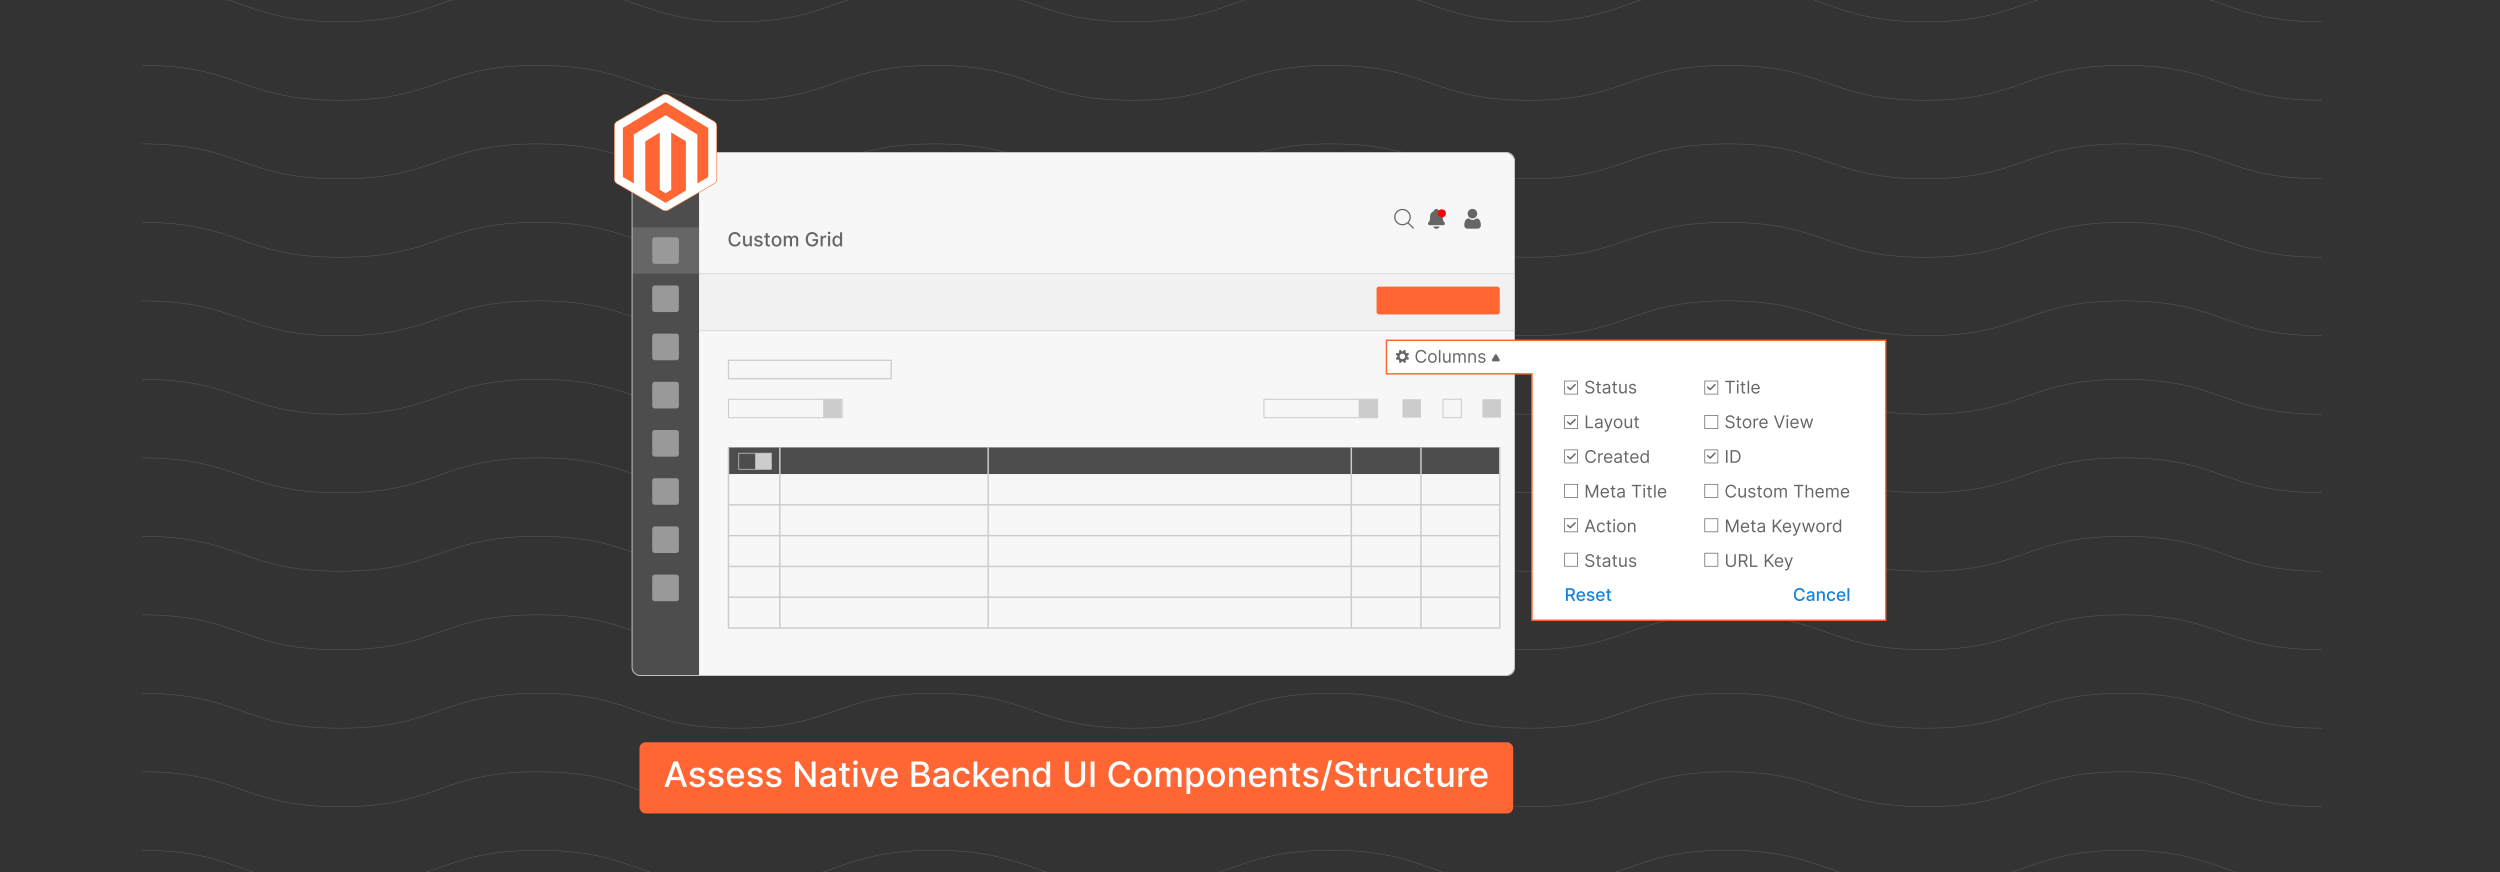 <svg id="Layer_1" data-name="Layer 1" xmlns="http://www.w3.org/2000/svg" viewBox="0 0 860 300"><rect x="0" y="0" width="860" height="300" fill="#333333" stroke="none"/><rect x="219.985" y="255.332" width="300.547" height="24.498" rx="2.084" fill="#f63"/><path d="M229.945,270.681h-1.397l3.141-8.727H233.21l3.141,8.727h-1.398l-2.467-7.142h-.068Zm.234-3.417h4.534v1.108H230.18Z" fill="#fff"/><path d="M242.359,265.733l-1.155.205a1.379,1.379,0,0,0-.228-.422,1.152,1.152,0,0,0-.419-.328,1.509,1.509,0,0,0-.661-.128,1.595,1.595,0,0,0-.903.241.72.72,0,0,0-.362.62.652.652,0,0,0,.243.528,1.975,1.975,0,0,0,.784.328l1.04.239a2.79,2.79,0,0,1,1.346.643,1.513,1.513,0,0,1,.443,1.129,1.714,1.714,0,0,1-.339,1.046,2.242,2.242,0,0,1-.941.718,3.499,3.499,0,0,1-1.396.26,3.134,3.134,0,0,1-1.794-.471,1.974,1.974,0,0,1-.852-1.34l1.231-.188a1.168,1.168,0,0,0,.473.727,1.617,1.617,0,0,0,.933.245,1.721,1.721,0,0,0,1.002-.262.767.767,0,0,0,.375-.642.672.672,0,0,0-.228-.516,1.527,1.527,0,0,0-.697-.315l-1.108-.243a2.646,2.646,0,0,1-1.353-.665,1.602,1.602,0,0,1-.437-1.155,1.649,1.649,0,0,1,.324-1.014,2.14,2.14,0,0,1,.894-.68,3.297,3.297,0,0,1,1.309-.245,2.721,2.721,0,0,1,1.67.459A2.147,2.147,0,0,1,242.359,265.733Z" fill="#fff"/><path d="M248.789,265.733l-1.155.205a1.379,1.379,0,0,0-.228-.422,1.152,1.152,0,0,0-.419-.328,1.51,1.51,0,0,0-.661-.128,1.595,1.595,0,0,0-.903.241.72.72,0,0,0-.362.62.652.652,0,0,0,.243.528,1.974,1.974,0,0,0,.784.328l1.04.239a2.789,2.789,0,0,1,1.346.643,1.513,1.513,0,0,1,.443,1.129,1.714,1.714,0,0,1-.339,1.046,2.243,2.243,0,0,1-.941.718,3.499,3.499,0,0,1-1.396.26,3.134,3.134,0,0,1-1.794-.471,1.974,1.974,0,0,1-.852-1.34l1.232-.188a1.167,1.167,0,0,0,.473.727,1.617,1.617,0,0,0,.933.245,1.721,1.721,0,0,0,1.002-.262.767.767,0,0,0,.375-.642.672.672,0,0,0-.228-.516,1.527,1.527,0,0,0-.697-.315l-1.108-.243a2.646,2.646,0,0,1-1.353-.665,1.602,1.602,0,0,1-.437-1.155,1.649,1.649,0,0,1,.324-1.014,2.14,2.14,0,0,1,.894-.68,3.297,3.297,0,0,1,1.309-.245,2.721,2.721,0,0,1,1.67.459A2.147,2.147,0,0,1,248.789,265.733Z" fill="#fff"/><path d="M253.136,270.813a3.191,3.191,0,0,1-1.664-.415,2.772,2.772,0,0,1-1.074-1.172,4.362,4.362,0,0,1,0-3.548,2.823,2.823,0,0,1,2.648-1.628,3.21,3.21,0,0,1,1.074.184,2.608,2.608,0,0,1,.933.575,2.708,2.708,0,0,1,.652,1.016,4.255,4.255,0,0,1,.239,1.515v.452h-5.203v-.955h3.955a1.894,1.894,0,0,0-.205-.893,1.552,1.552,0,0,0-.573-.616,1.615,1.615,0,0,0-.863-.226,1.663,1.663,0,0,0-.936.262,1.773,1.773,0,0,0-.614.682,1.969,1.969,0,0,0-.215.91v.746a2.456,2.456,0,0,0,.232,1.116,1.636,1.636,0,0,0,.65.701,1.918,1.918,0,0,0,.976.241,1.987,1.987,0,0,0,.661-.104,1.403,1.403,0,0,0,.516-.313,1.372,1.372,0,0,0,.332-.516l1.206.217a2.18,2.18,0,0,1-.518.931,2.505,2.505,0,0,1-.934.618A3.475,3.475,0,0,1,253.136,270.813Z" fill="#fff"/><path d="M262.268,265.733l-1.155.205a1.379,1.379,0,0,0-.228-.422,1.153,1.153,0,0,0-.419-.328,1.509,1.509,0,0,0-.661-.128,1.595,1.595,0,0,0-.903.241.72.72,0,0,0-.362.62.652.652,0,0,0,.243.528,1.974,1.974,0,0,0,.784.328l1.04.239a2.789,2.789,0,0,1,1.346.643,1.513,1.513,0,0,1,.443,1.129,1.714,1.714,0,0,1-.339,1.046,2.242,2.242,0,0,1-.941.718,3.499,3.499,0,0,1-1.396.26,3.134,3.134,0,0,1-1.794-.471,1.974,1.974,0,0,1-.852-1.34l1.232-.188a1.168,1.168,0,0,0,.473.727,1.617,1.617,0,0,0,.933.245,1.721,1.721,0,0,0,1.002-.262.767.767,0,0,0,.375-.642.672.672,0,0,0-.228-.516,1.527,1.527,0,0,0-.697-.315l-1.108-.243a2.645,2.645,0,0,1-1.353-.665,1.602,1.602,0,0,1-.437-1.155,1.649,1.649,0,0,1,.324-1.014,2.14,2.14,0,0,1,.894-.68,3.297,3.297,0,0,1,1.309-.245,2.721,2.721,0,0,1,1.67.459A2.147,2.147,0,0,1,262.268,265.733Z" fill="#fff"/><path d="M268.698,265.733l-1.155.205a1.381,1.381,0,0,0-.228-.422,1.152,1.152,0,0,0-.419-.328,1.51,1.51,0,0,0-.661-.128,1.595,1.595,0,0,0-.903.241.72.72,0,0,0-.362.62.652.652,0,0,0,.243.528,1.974,1.974,0,0,0,.784.328l1.04.239a2.789,2.789,0,0,1,1.346.643,1.513,1.513,0,0,1,.443,1.129,1.714,1.714,0,0,1-.339,1.046,2.243,2.243,0,0,1-.941.718,3.499,3.499,0,0,1-1.396.26,3.134,3.134,0,0,1-1.794-.471,1.974,1.974,0,0,1-.852-1.34l1.232-.188a1.167,1.167,0,0,0,.473.727,1.617,1.617,0,0,0,.933.245,1.721,1.721,0,0,0,1.002-.262.767.767,0,0,0,.375-.642.672.672,0,0,0-.228-.516,1.527,1.527,0,0,0-.697-.315l-1.108-.243a2.646,2.646,0,0,1-1.353-.665,1.602,1.602,0,0,1-.437-1.155,1.649,1.649,0,0,1,.324-1.014,2.141,2.141,0,0,1,.895-.68,3.297,3.297,0,0,1,1.309-.245,2.721,2.721,0,0,1,1.67.459A2.147,2.147,0,0,1,268.698,265.733Z" fill="#fff"/><path d="M280.549,261.954v8.727h-1.21l-4.436-6.4h-.081v6.4h-1.316v-8.727h1.219l4.44,6.409h.081v-6.409Z" fill="#fff"/><path d="M284.269,270.826a2.655,2.655,0,0,1-1.125-.232,1.866,1.866,0,0,1-.794-.675,1.931,1.931,0,0,1-.292-1.087,1.759,1.759,0,0,1,.213-.912,1.575,1.575,0,0,1,.575-.567,3.022,3.022,0,0,1,.81-.315,8.002,8.002,0,0,1,.912-.162q.588-.068.955-.113a1.379,1.379,0,0,0,.533-.147.36.36,0,0,0,.166-.333v-.03a1.155,1.155,0,0,0-.313-.865,1.28,1.28,0,0,0-.931-.307,1.623,1.623,0,0,0-1.012.284,1.538,1.538,0,0,0-.509.628l-1.197-.273a2.308,2.308,0,0,1,.625-.965,2.544,2.544,0,0,1,.948-.537,3.751,3.751,0,0,1,1.129-.169,4.11,4.11,0,0,1,.833.092,2.484,2.484,0,0,1,.827.335,1.85,1.85,0,0,1,.633.692,2.407,2.407,0,0,1,.247,1.165v4.347h-1.245v-.895h-.051a1.795,1.795,0,0,1-.371.486,1.964,1.964,0,0,1-.635.397A2.47,2.47,0,0,1,284.269,270.826Zm.277-1.023a1.843,1.843,0,0,0,.905-.208,1.473,1.473,0,0,0,.575-.548,1.412,1.412,0,0,0,.198-.727v-.844a.649.649,0,0,1-.262.126,3.642,3.642,0,0,1-.441.098c-.165.027-.325.051-.481.073s-.287.039-.392.053a3.096,3.096,0,0,0-.675.158,1.153,1.153,0,0,0-.486.317.799.799,0,0,0-.181.547.81.81,0,0,0,.35.714A1.534,1.534,0,0,0,284.546,269.803Z" fill="#fff"/><path d="M292.25,264.135v1.022h-3.576v-1.022Zm-2.617-1.568h1.274v6.192a1.107,1.107,0,0,0,.11.556.564.564,0,0,0,.288.252,1.092,1.092,0,0,0,.385.066,1.443,1.443,0,0,0,.269-.021c.077-.014.136-.025.179-.034l.23,1.052a2.23,2.23,0,0,1-.315.087,2.619,2.619,0,0,1-.511.049,2.246,2.246,0,0,1-.938-.179,1.606,1.606,0,0,1-.703-.58,1.701,1.701,0,0,1-.269-.984Z" fill="#fff"/><path d="M294.3,263.125a.797.797,0,0,1-.569-.224.728.728,0,0,1,0-1.074.835.835,0,0,1,1.138,0,.728.728,0,0,1,0,1.074A.798.798,0,0,1,294.3,263.125Zm-.644,7.555v-6.545h1.274v6.545Z" fill="#fff"/><path d="M302.243,264.135l-2.374,6.545h-1.364l-2.378-6.545h1.368l1.658,5.037h.068l1.653-5.037Z" fill="#fff"/><path d="M306.032,270.813a3.191,3.191,0,0,1-1.664-.415,2.772,2.772,0,0,1-1.074-1.172,4.362,4.362,0,0,1,0-3.548,2.823,2.823,0,0,1,2.648-1.628,3.21,3.21,0,0,1,1.074.184,2.608,2.608,0,0,1,.933.575,2.708,2.708,0,0,1,.652,1.016,4.255,4.255,0,0,1,.239,1.515v.452h-5.203v-.955h3.955a1.895,1.895,0,0,0-.205-.893,1.552,1.552,0,0,0-.573-.616,1.615,1.615,0,0,0-.863-.226,1.663,1.663,0,0,0-.936.262,1.773,1.773,0,0,0-.614.682,1.969,1.969,0,0,0-.215.91v.746a2.456,2.456,0,0,0,.232,1.116,1.636,1.636,0,0,0,.65.701,1.918,1.918,0,0,0,.976.241,1.987,1.987,0,0,0,.661-.104,1.403,1.403,0,0,0,.516-.313,1.372,1.372,0,0,0,.332-.516l1.206.217a2.181,2.181,0,0,1-.518.931,2.505,2.505,0,0,1-.934.618A3.475,3.475,0,0,1,306.032,270.813Z" fill="#fff"/><path d="M313.54,270.681v-8.727h3.196a3.432,3.432,0,0,1,1.539.305,2.114,2.114,0,0,1,.912.822,2.268,2.268,0,0,1,.303,1.165,1.924,1.924,0,0,1-.2.918,1.632,1.632,0,0,1-.535.596,2.353,2.353,0,0,1-.735.326v.086a1.761,1.761,0,0,1,.85.279,2.037,2.037,0,0,1,.688.731,2.27,2.27,0,0,1,.273,1.15,2.317,2.317,0,0,1-.313,1.2,2.146,2.146,0,0,1-.965.839,3.899,3.899,0,0,1-1.666.309Zm1.316-4.952h1.764a1.825,1.825,0,0,0,.799-.17,1.407,1.407,0,0,0,.567-.48,1.265,1.265,0,0,0,.211-.731,1.212,1.212,0,0,0-.379-.908,1.62,1.62,0,0,0-1.164-.366h-1.798Zm0,3.822h1.901a2.016,2.016,0,0,0,1.355-.366,1.179,1.179,0,0,0,.409-.916,1.437,1.437,0,0,0-.209-.758,1.497,1.497,0,0,0-.594-.55,1.929,1.929,0,0,0-.914-.204h-1.948Z" fill="#fff"/><path d="M323.192,270.826a2.655,2.655,0,0,1-1.125-.232,1.865,1.865,0,0,1-.794-.675,1.931,1.931,0,0,1-.292-1.087,1.759,1.759,0,0,1,.213-.912,1.573,1.573,0,0,1,.575-.567,3.022,3.022,0,0,1,.81-.315,8.01,8.01,0,0,1,.912-.162q.588-.068.955-.113a1.379,1.379,0,0,0,.533-.147.36.36,0,0,0,.166-.333v-.03a1.155,1.155,0,0,0-.313-.865,1.28,1.28,0,0,0-.931-.307,1.623,1.623,0,0,0-1.012.284,1.539,1.539,0,0,0-.509.628l-1.197-.273a2.308,2.308,0,0,1,.625-.965,2.543,2.543,0,0,1,.948-.537,3.751,3.751,0,0,1,1.129-.169,4.108,4.108,0,0,1,.833.092,2.482,2.482,0,0,1,.827.335,1.849,1.849,0,0,1,.633.692,2.407,2.407,0,0,1,.248,1.165v4.347h-1.245v-.895h-.051a1.799,1.799,0,0,1-.371.486,1.966,1.966,0,0,1-.635.397A2.47,2.47,0,0,1,323.192,270.826Zm.277-1.023a1.843,1.843,0,0,0,.905-.208,1.471,1.471,0,0,0,.575-.548,1.412,1.412,0,0,0,.198-.727v-.844a.649.649,0,0,1-.262.126,3.637,3.637,0,0,1-.441.098c-.165.027-.325.051-.481.073s-.287.039-.392.053a3.096,3.096,0,0,0-.675.158,1.154,1.154,0,0,0-.486.317.799.799,0,0,0-.181.547.81.81,0,0,0,.35.714A1.534,1.534,0,0,0,323.469,269.803Z" fill="#fff"/><path d="M330.875,270.813a2.996,2.996,0,0,1-1.634-.433,2.832,2.832,0,0,1-1.05-1.195,4.337,4.337,0,0,1,.008-3.509,2.877,2.877,0,0,1,1.057-1.195,2.946,2.946,0,0,1,1.607-.431,3.086,3.086,0,0,1,1.329.275,2.424,2.424,0,0,1,.944.769,2.335,2.335,0,0,1,.428,1.155h-1.24a1.49,1.49,0,0,0-.467-.793,1.39,1.39,0,0,0-.974-.332,1.583,1.583,0,0,0-.931.279,1.822,1.822,0,0,0-.62.793,3.047,3.047,0,0,0-.221,1.212,3.189,3.189,0,0,0,.217,1.236,1.828,1.828,0,0,0,.616.806,1.685,1.685,0,0,0,1.598.151,1.351,1.351,0,0,0,.498-.386,1.476,1.476,0,0,0,.283-.605h1.24a2.416,2.416,0,0,1-.414,1.133,2.381,2.381,0,0,1-.922.784A3.017,3.017,0,0,1,330.875,270.813Z" fill="#fff"/><path d="M334.932,270.681v-8.727h1.274v8.727Zm1.172-2.22-.008-1.555h.222l2.608-2.77H340.45l-2.975,3.153h-.2Zm2.962,2.22-2.344-3.111.877-.891,3.03,4.002Z" fill="#fff"/><path d="M344.158,270.813a3.191,3.191,0,0,1-1.664-.415,2.772,2.772,0,0,1-1.074-1.172,4.363,4.363,0,0,1,0-3.548,2.823,2.823,0,0,1,2.648-1.628,3.21,3.21,0,0,1,1.074.184,2.608,2.608,0,0,1,.933.575,2.708,2.708,0,0,1,.652,1.016,4.257,4.257,0,0,1,.239,1.515v.452h-5.203v-.955h3.955a1.895,1.895,0,0,0-.205-.893,1.552,1.552,0,0,0-.573-.616,1.615,1.615,0,0,0-.863-.226,1.663,1.663,0,0,0-.936.262,1.774,1.774,0,0,0-.614.682,1.97,1.97,0,0,0-.215.91v.746a2.456,2.456,0,0,0,.232,1.116,1.637,1.637,0,0,0,.65.701,1.919,1.919,0,0,0,.976.241,1.988,1.988,0,0,0,.661-.104,1.403,1.403,0,0,0,.516-.313,1.372,1.372,0,0,0,.332-.516l1.206.217a2.181,2.181,0,0,1-.518.931,2.506,2.506,0,0,1-.934.618A3.475,3.475,0,0,1,344.158,270.813Z" fill="#fff"/><path d="M349.659,266.794v3.886h-1.274v-6.545h1.223v1.065h.081a1.865,1.865,0,0,1,.709-.836,2.196,2.196,0,0,1,1.221-.315,2.375,2.375,0,0,1,1.172.279,1.892,1.892,0,0,1,.78.829,3.004,3.004,0,0,1,.277,1.359v4.164h-1.274v-4.01a1.584,1.584,0,0,0-.371-1.115,1.317,1.317,0,0,0-1.018-.402,1.588,1.588,0,0,0-.786.191,1.367,1.367,0,0,0-.541.561A1.857,1.857,0,0,0,349.659,266.794Z" fill="#fff"/><path d="M358.002,270.809a2.516,2.516,0,0,1-1.413-.407,2.721,2.721,0,0,1-.972-1.163,4.286,4.286,0,0,1-.352-1.817,4.225,4.225,0,0,1,.356-1.815,2.704,2.704,0,0,1,.978-1.155,2.548,2.548,0,0,1,1.411-.401,2.059,2.059,0,0,1,.982.203,1.802,1.802,0,0,1,.58.471,4.125,4.125,0,0,1,.322.473h.077v-3.243h1.274v8.727H360.001v-1.019h-.106a3.454,3.454,0,0,1-.33.477,1.882,1.882,0,0,1-.59.469A2.059,2.059,0,0,1,358.002,270.809Zm.281-1.087a1.488,1.488,0,0,0,.931-.291,1.798,1.798,0,0,0,.58-.812,3.382,3.382,0,0,0,.198-1.21,3.333,3.333,0,0,0-.196-1.193,1.755,1.755,0,0,0-.576-.797,1.685,1.685,0,0,0-1.896.013,1.808,1.808,0,0,0-.578.814,3.283,3.283,0,0,0-.194,1.163,3.346,3.346,0,0,0,.196,1.181,1.85,1.85,0,0,0,.582.829A1.488,1.488,0,0,0,358.284,269.722Z" fill="#fff"/><path d="M371.954,261.954h1.321v5.74a3.049,3.049,0,0,1-.431,1.621,2.985,2.985,0,0,1-1.21,1.108,4.34,4.34,0,0,1-3.652,0,2.99,2.99,0,0,1-1.21-1.108,3.048,3.048,0,0,1-.43-1.621v-5.74h1.316v5.633a2.09,2.09,0,0,0,.262,1.053,1.858,1.858,0,0,0,.744.722,2.632,2.632,0,0,0,2.291,0,1.828,1.828,0,0,0,.741-.722,2.117,2.117,0,0,0,.258-1.053Z" fill="#fff"/><path d="M376.509,261.954v8.727h-1.316v-8.727Z" fill="#fff"/><path d="M388.855,264.791h-1.33a2.034,2.034,0,0,0-.286-.75,2.103,2.103,0,0,0-.511-.55,2.207,2.207,0,0,0-.675-.341,2.669,2.669,0,0,0-.79-.115,2.455,2.455,0,0,0-1.349.379,2.572,2.572,0,0,0-.938,1.112,4.865,4.865,0,0,0,0,3.588,2.534,2.534,0,0,0,.94,1.108,2.469,2.469,0,0,0,1.342.375,2.704,2.704,0,0,0,.786-.113,2.217,2.217,0,0,0,.675-.335,2.08,2.08,0,0,0,.514-.543,2.045,2.045,0,0,0,.292-.739l1.33.004a3.585,3.585,0,0,1-.411,1.183,3.28,3.28,0,0,1-.78.929,3.529,3.529,0,0,1-1.085.603,4,4,0,0,1-1.33.213,3.808,3.808,0,0,1-2.019-.539,3.724,3.724,0,0,1-1.395-1.544,5.901,5.901,0,0,1,.002-4.801,3.746,3.746,0,0,1,1.397-1.542,3.804,3.804,0,0,1,2.016-.539,4.126,4.126,0,0,1,1.298.198,3.49,3.49,0,0,1,1.084.58,3.237,3.237,0,0,1,.797.929A3.623,3.623,0,0,1,388.855,264.791Z" fill="#fff"/><path d="M393.086,270.813a3.003,3.003,0,0,1-1.606-.422,2.84,2.84,0,0,1-1.065-1.181,4.35,4.35,0,0,1,0-3.554,2.834,2.834,0,0,1,1.065-1.185,3.269,3.269,0,0,1,3.213,0,2.838,2.838,0,0,1,1.065,1.185,4.356,4.356,0,0,1,0,3.554,2.844,2.844,0,0,1-1.065,1.181A3.006,3.006,0,0,1,393.086,270.813Zm.004-1.07a1.525,1.525,0,0,0,.989-.316,1.861,1.861,0,0,0,.582-.839,3.6,3.6,0,0,0,0-2.308,1.891,1.891,0,0,0-.582-.846,1.697,1.697,0,0,0-1.983,0,1.88,1.88,0,0,0-.584.846,3.609,3.609,0,0,0,0,2.308,1.85,1.85,0,0,0,.584.839A1.54,1.54,0,0,0,393.09,269.743Z" fill="#fff"/><path d="M397.556,270.681v-6.545h1.223v1.065h.081a1.702,1.702,0,0,1,.669-.846,1.982,1.982,0,0,1,1.112-.305,1.895,1.895,0,0,1,1.102.307,1.805,1.805,0,0,1,.658.844h.068a1.852,1.852,0,0,1,.746-.837,2.286,2.286,0,0,1,1.219-.314,1.982,1.982,0,0,1,1.455.559,2.271,2.271,0,0,1,.565,1.683v4.389H405.18v-4.27a1.177,1.177,0,0,0-.362-.963,1.317,1.317,0,0,0-.865-.298,1.237,1.237,0,0,0-.967.381,1.401,1.401,0,0,0-.345.978v4.172h-1.27V266.33a1.142,1.142,0,0,0-.333-.857,1.186,1.186,0,0,0-.865-.324,1.241,1.241,0,0,0-.667.19,1.405,1.405,0,0,0-.49.526,1.592,1.592,0,0,0-.185.78v4.036Z" fill="#fff"/><path d="M408.158,273.135v-9h1.245v1.061h.106a3.575,3.575,0,0,1,.319-.473,1.834,1.834,0,0,1,.58-.471,2.046,2.046,0,0,1,.98-.203,2.557,2.557,0,0,1,1.415.401,2.704,2.704,0,0,1,.978,1.155,4.824,4.824,0,0,1,.002,3.633,2.738,2.738,0,0,1-.972,1.163,2.503,2.503,0,0,1-1.41.407,2.075,2.075,0,0,1-.974-.2,1.852,1.852,0,0,1-.59-.469,3.548,3.548,0,0,1-.328-.477h-.077v3.473Zm1.248-5.728a3.362,3.362,0,0,0,.2,1.21,1.824,1.824,0,0,0,.58.812,1.637,1.637,0,0,0,1.884-.013,1.877,1.877,0,0,0,.582-.829,3.601,3.601,0,0,0,.004-2.344,1.804,1.804,0,0,0-.58-.814,1.686,1.686,0,0,0-1.897-.013,1.744,1.744,0,0,0-.577.797A3.322,3.322,0,0,0,409.407,267.408Z" fill="#fff"/><path d="M418.322,270.813a3.003,3.003,0,0,1-1.607-.422A2.84,2.84,0,0,1,415.65,269.21a4.35,4.35,0,0,1,0-3.554,2.834,2.834,0,0,1,1.065-1.185,3.269,3.269,0,0,1,3.213,0,2.839,2.839,0,0,1,1.065,1.185,4.356,4.356,0,0,1,0,3.554,2.845,2.845,0,0,1-1.065,1.181A3.005,3.005,0,0,1,418.322,270.813Zm.004-1.07a1.526,1.526,0,0,0,.989-.316,1.861,1.861,0,0,0,.582-.839,3.6,3.6,0,0,0,0-2.308,1.891,1.891,0,0,0-.582-.846,1.697,1.697,0,0,0-1.983,0,1.879,1.879,0,0,0-.584.846,3.607,3.607,0,0,0,0,2.308,1.849,1.849,0,0,0,.584.839A1.54,1.54,0,0,0,418.326,269.743Z" fill="#fff"/><path d="M424.066,266.794v3.886h-1.274v-6.545h1.223v1.065h.081a1.865,1.865,0,0,1,.71-.836,2.195,2.195,0,0,1,1.221-.315,2.375,2.375,0,0,1,1.172.279,1.892,1.892,0,0,1,.78.829,3.004,3.004,0,0,1,.277,1.359v4.164h-1.274v-4.01a1.584,1.584,0,0,0-.371-1.115,1.317,1.317,0,0,0-1.019-.402,1.587,1.587,0,0,0-.786.191,1.366,1.366,0,0,0-.541.561A1.855,1.855,0,0,0,424.066,266.794Z" fill="#fff"/><path d="M432.78,270.813a3.194,3.194,0,0,1-1.664-.415,2.773,2.773,0,0,1-1.074-1.172,4.362,4.362,0,0,1,0-3.548A2.824,2.824,0,0,1,432.69,264.05a3.208,3.208,0,0,1,1.074.184,2.592,2.592,0,0,1,.934.575,2.721,2.721,0,0,1,.652,1.016,4.278,4.278,0,0,1,.238,1.515v.452h-5.204v-.955h3.955a1.888,1.888,0,0,0-.205-.893,1.564,1.564,0,0,0-.572-.616,1.621,1.621,0,0,0-.863-.226,1.66,1.66,0,0,0-.936.262,1.764,1.764,0,0,0-.613.682,1.952,1.952,0,0,0-.216.91v.746a2.462,2.462,0,0,0,.232,1.116,1.641,1.641,0,0,0,.65.701,1.92,1.92,0,0,0,.977.241,1.988,1.988,0,0,0,.66-.104,1.395,1.395,0,0,0,.516-.313,1.367,1.367,0,0,0,.332-.516l1.207.217a2.18,2.18,0,0,1-.519.931,2.498,2.498,0,0,1-.932.618A3.484,3.484,0,0,1,432.78,270.813Z" fill="#fff"/><path d="M438.282,266.794v3.886h-1.274v-6.545h1.223v1.065h.081a1.875,1.875,0,0,1,.71-.836,2.196,2.196,0,0,1,1.221-.315,2.375,2.375,0,0,1,1.172.279,1.901,1.901,0,0,1,.78.829,3.004,3.004,0,0,1,.276,1.359v4.164h-1.273v-4.01a1.585,1.585,0,0,0-.371-1.115,1.317,1.317,0,0,0-1.019-.402,1.586,1.586,0,0,0-.786.191,1.365,1.365,0,0,0-.541.561A1.845,1.845,0,0,0,438.282,266.794Z" fill="#fff"/><path d="M447.231,264.135v1.022h-3.575v-1.022Zm-2.616-1.568h1.274v6.192a1.102,1.102,0,0,0,.111.556.562.562,0,0,0,.287.252,1.099,1.099,0,0,0,.386.066,1.44,1.44,0,0,0,.269-.021q.116-.021.179-.034l.231,1.052a2.23,2.23,0,0,1-.315.087,2.627,2.627,0,0,1-.512.049,2.25,2.25,0,0,1-.938-.179,1.617,1.617,0,0,1-.703-.58,1.704,1.704,0,0,1-.268-.984Z" fill="#fff"/><path d="M453.432,265.733l-1.155.205a1.38,1.38,0,0,0-.228-.422,1.162,1.162,0,0,0-.42-.328,1.512,1.512,0,0,0-.661-.128,1.598,1.598,0,0,0-.903.241.721.721,0,0,0-.362.62.651.651,0,0,0,.243.528,1.977,1.977,0,0,0,.784.328l1.04.239a2.791,2.791,0,0,1,1.347.643,1.515,1.515,0,0,1,.443,1.129,1.717,1.717,0,0,1-.339,1.046,2.25,2.25,0,0,1-.942.718,3.495,3.495,0,0,1-1.395.26,3.135,3.135,0,0,1-1.794-.471,1.977,1.977,0,0,1-.853-1.34l1.232-.188a1.168,1.168,0,0,0,.474.727,1.617,1.617,0,0,0,.933.245,1.721,1.721,0,0,0,1.002-.262.767.767,0,0,0,.375-.642.671.671,0,0,0-.229-.516,1.522,1.522,0,0,0-.696-.315l-1.108-.243a2.646,2.646,0,0,1-1.353-.665,1.602,1.602,0,0,1-.436-1.155,1.651,1.651,0,0,1,.323-1.014,2.14,2.14,0,0,1,.895-.68,3.293,3.293,0,0,1,1.308-.245,2.72,2.72,0,0,1,1.671.459A2.15,2.15,0,0,1,453.432,265.733Z" fill="#fff"/><path d="M458.28,261.544l-2.812,10.449H454.33l2.812-10.449Z" fill="#fff"/><path d="M464.23,264.246a1.255,1.255,0,0,0-.562-.94,2.175,2.175,0,0,0-1.244-.335,2.338,2.338,0,0,0-.929.168,1.436,1.436,0,0,0-.607.46,1.088,1.088,0,0,0-.216.663.963.963,0,0,0,.147.537,1.243,1.243,0,0,0,.388.377,2.701,2.701,0,0,0,.517.252q.277.1.533.164l.852.221a6.457,6.457,0,0,1,.856.277,3.431,3.431,0,0,1,.815.46,2.236,2.236,0,0,1,.607.708,2.07,2.07,0,0,1,.232,1.01,2.33,2.33,0,0,1-.382,1.317,2.57,2.57,0,0,1-1.103.908,4.154,4.154,0,0,1-1.745.333,4.241,4.241,0,0,1-1.696-.311,2.602,2.602,0,0,1-1.12-.884,2.542,2.542,0,0,1-.448-1.362h1.321a1.337,1.337,0,0,0,.309.787,1.619,1.619,0,0,0,.695.464,2.756,2.756,0,0,0,.931.151,2.629,2.629,0,0,0,.995-.177,1.64,1.64,0,0,0,.689-.494,1.165,1.165,0,0,0,.251-.744.924.924,0,0,0-.219-.635,1.658,1.658,0,0,0-.593-.409,5.922,5.922,0,0,0-.842-.286l-1.031-.281a3.991,3.991,0,0,1-1.659-.839,1.881,1.881,0,0,1-.612-1.466,2.181,2.181,0,0,1,.409-1.317,2.706,2.706,0,0,1,1.108-.875,3.81,3.81,0,0,1,1.576-.314,3.735,3.735,0,0,1,1.567.311A2.64,2.64,0,0,1,465.09,263a2.162,2.162,0,0,1,.409,1.247Z" fill="#fff"/><path d="M470.144,264.135v1.022h-3.575v-1.022Zm-2.616-1.568h1.274v6.192a1.102,1.102,0,0,0,.111.556.562.562,0,0,0,.287.252,1.099,1.099,0,0,0,.386.066,1.44,1.44,0,0,0,.269-.021q.116-.021.179-.034l.23,1.052a2.228,2.228,0,0,1-.316.087,2.625,2.625,0,0,1-.512.049,2.25,2.25,0,0,1-.938-.179,1.617,1.617,0,0,1-.703-.58,1.704,1.704,0,0,1-.268-.984Z" fill="#fff"/><path d="M471.55,270.681v-6.545h1.231v1.04h.068a1.589,1.589,0,0,1,.633-.833,1.804,1.804,0,0,1,1.029-.305c.079,0,.174.003.283.009s.195.013.258.021v1.219a2.557,2.557,0,0,0-.272-.049,2.802,2.802,0,0,0-.393-.028,1.664,1.664,0,0,0-.803.19,1.42,1.42,0,0,0-.761,1.285v3.997Z" fill="#fff"/><path d="M480.308,267.966v-3.831h1.278v6.545H480.333v-1.133h-.068a2.038,2.038,0,0,1-.722.871,2.098,2.098,0,0,1-1.234.348,2.19,2.19,0,0,1-1.114-.279,1.91,1.91,0,0,1-.758-.829,3.015,3.015,0,0,1-.275-1.359v-4.163h1.274v4.01a1.496,1.496,0,0,0,.37,1.065,1.261,1.261,0,0,0,.964.397,1.573,1.573,0,0,0,.714-.179,1.52,1.52,0,0,0,.592-.541A1.625,1.625,0,0,0,480.308,267.966Z" fill="#fff"/><path d="M486.051,270.813a2.996,2.996,0,0,1-1.634-.433,2.832,2.832,0,0,1-1.051-1.195,4.339,4.339,0,0,1,.009-3.509,2.88,2.88,0,0,1,1.057-1.195,2.946,2.946,0,0,1,1.607-.431,3.092,3.092,0,0,1,1.33.275,2.425,2.425,0,0,1,.943.769,2.331,2.331,0,0,1,.429,1.155H487.5a1.491,1.491,0,0,0-.467-.793,1.391,1.391,0,0,0-.974-.332,1.58,1.58,0,0,0-.931.279,1.817,1.817,0,0,0-.62.793,3.03,3.03,0,0,0-.222,1.212,3.199,3.199,0,0,0,.217,1.236,1.835,1.835,0,0,0,.616.806,1.685,1.685,0,0,0,1.598.151,1.351,1.351,0,0,0,.499-.386,1.469,1.469,0,0,0,.283-.605h1.24a2.42,2.42,0,0,1-.413,1.133,2.385,2.385,0,0,1-.923.784A3.016,3.016,0,0,1,486.051,270.813Z" fill="#fff"/><path d="M493.164,264.135v1.022h-3.575v-1.022Zm-2.616-1.568h1.273v6.192a1.102,1.102,0,0,0,.111.556.562.562,0,0,0,.287.252,1.099,1.099,0,0,0,.386.066,1.439,1.439,0,0,0,.269-.021q.116-.021.179-.034l.231,1.052a2.23,2.23,0,0,1-.315.087,2.626,2.626,0,0,1-.512.049,2.249,2.249,0,0,1-.938-.179,1.617,1.617,0,0,1-.703-.58,1.704,1.704,0,0,1-.268-.984Z" fill="#fff"/><path d="M498.716,267.966v-3.831h1.278v6.545h-1.253v-1.133h-.068a2.039,2.039,0,0,1-.722.871,2.098,2.098,0,0,1-1.234.348,2.19,2.19,0,0,1-1.114-.279,1.91,1.91,0,0,1-.758-.829,3.015,3.015,0,0,1-.275-1.359v-4.163h1.274v4.01a1.496,1.496,0,0,0,.37,1.065,1.261,1.261,0,0,0,.964.397,1.573,1.573,0,0,0,.714-.179,1.52,1.52,0,0,0,.592-.541A1.624,1.624,0,0,0,498.716,267.966Z" fill="#fff"/><path d="M501.703,270.681v-6.545h1.232v1.04h.068a1.589,1.589,0,0,1,.633-.833,1.804,1.804,0,0,1,1.029-.305c.079,0,.174.003.283.009s.195.013.258.021v1.219a2.565,2.565,0,0,0-.273-.049,2.802,2.802,0,0,0-.393-.028,1.664,1.664,0,0,0-.803.19,1.42,1.42,0,0,0-.761,1.285v3.997Z" fill="#fff"/><path d="M508.897,270.813a3.189,3.189,0,0,1-1.664-.415,2.776,2.776,0,0,1-1.074-1.172,4.362,4.362,0,0,1,0-3.548,2.821,2.821,0,0,1,2.648-1.628,3.213,3.213,0,0,1,1.074.184,2.598,2.598,0,0,1,.933.575,2.697,2.697,0,0,1,.652,1.016,4.255,4.255,0,0,1,.238,1.515v.452H506.501v-.955h3.955a1.889,1.889,0,0,0-.205-.893,1.55,1.55,0,0,0-.572-.616,1.619,1.619,0,0,0-.863-.226,1.662,1.662,0,0,0-.935.262,1.773,1.773,0,0,0-.613.682,1.964,1.964,0,0,0-.216.91v.746a2.462,2.462,0,0,0,.232,1.116,1.635,1.635,0,0,0,.65.701,1.916,1.916,0,0,0,.976.241,1.979,1.979,0,0,0,.66-.104,1.395,1.395,0,0,0,.516-.313,1.37,1.37,0,0,0,.333-.516l1.206.217a2.178,2.178,0,0,1-.518.931,2.503,2.503,0,0,1-.933.618A3.479,3.479,0,0,1,508.897,270.813Z" fill="#fff"/><g opacity="0.35"><path d="M48.777-4.5c34.088,0,34.088,12,68.177,12,34.09,0,34.09-12,68.18-12s34.091,12,68.181,12,34.09-12,68.179-12,34.091,12,68.182,12,34.091-12,68.181-12,34.089,12,68.179,12c34.091,0,34.091-12,68.182-12s34.092,12,68.184,12,34.093-12,68.187-12,34.094,12,68.187,12" fill="none" stroke="#999" stroke-miterlimit="10" stroke-width="0.188"/><path d="M48.777,22.5c34.088,0,34.088,12,68.177,12,34.09,0,34.09-12,68.18-12s34.091,12,68.181,12,34.09-12,68.179-12,34.091,12,68.182,12,34.091-12,68.181-12,34.089,12,68.179,12c34.091,0,34.091-12,68.182-12s34.092,12,68.184,12,34.093-12,68.187-12,34.094,12,68.187,12" fill="none" stroke="#999" stroke-miterlimit="10" stroke-width="0.188"/><path d="M48.777,49.5c34.088,0,34.088,12,68.177,12,34.09,0,34.09-12,68.18-12s34.091,12,68.181,12,34.09-12,68.179-12,34.091,12,68.182,12,34.091-12,68.181-12,34.089,12,68.179,12c34.091,0,34.091-12,68.182-12s34.092,12,68.184,12,34.093-12,68.187-12,34.094,12,68.187,12" fill="none" stroke="#999" stroke-miterlimit="10" stroke-width="0.188"/><path d="M48.777,76.5c34.088,0,34.088,12,68.177,12,34.09,0,34.09-12,68.18-12s34.091,12,68.181,12,34.09-12,68.179-12,34.091,12,68.182,12,34.091-12,68.181-12,34.089,12,68.179,12c34.091,0,34.091-12,68.182-12s34.092,12,68.184,12,34.093-12,68.187-12,34.094,12,68.187,12" fill="none" stroke="#999" stroke-miterlimit="10" stroke-width="0.188"/><path d="M48.777,103.5c34.088,0,34.088,12,68.177,12,34.09,0,34.09-12,68.18-12s34.091,12,68.181,12,34.09-12,68.179-12,34.091,12,68.182,12,34.091-12,68.181-12,34.089,12,68.179,12c34.091,0,34.091-12,68.182-12s34.092,12,68.184,12,34.093-12,68.187-12,34.094,12,68.187,12" fill="none" stroke="#999" stroke-miterlimit="10" stroke-width="0.188"/><path d="M48.777,130.5c34.088,0,34.088,12,68.177,12,34.09,0,34.09-12,68.18-12s34.091,12,68.181,12,34.09-12,68.179-12,34.091,12,68.182,12,34.091-12,68.181-12,34.089,12,68.179,12c34.091,0,34.091-12,68.182-12s34.092,12,68.184,12,34.093-12,68.187-12,34.094,12,68.187,12" fill="none" stroke="#999" stroke-miterlimit="10" stroke-width="0.188"/><path d="M48.777,157.5c34.088,0,34.088,12,68.177,12,34.09,0,34.09-12,68.18-12s34.091,12,68.181,12,34.09-12,68.179-12,34.091,12,68.182,12,34.091-12,68.181-12,34.089,12,68.179,12c34.091,0,34.091-12,68.182-12s34.092,12,68.184,12,34.093-12,68.187-12,34.094,12,68.187,12" fill="none" stroke="#999" stroke-miterlimit="10" stroke-width="0.188"/><path d="M48.777,184.5c34.088,0,34.088,12,68.177,12,34.09,0,34.09-12,68.18-12s34.091,12,68.181,12,34.09-12,68.179-12,34.091,12,68.182,12,34.091-12,68.181-12,34.089,12,68.179,12c34.091,0,34.091-12,68.182-12s34.092,12,68.184,12,34.093-12,68.187-12,34.094,12,68.187,12" fill="none" stroke="#999" stroke-miterlimit="10" stroke-width="0.188"/><path d="M48.777,211.5c34.088,0,34.088,12,68.177,12,34.09,0,34.09-12,68.18-12s34.091,12,68.181,12,34.09-12,68.179-12,34.091,12,68.182,12,34.091-12,68.181-12,34.089,12,68.179,12c34.091,0,34.091-12,68.182-12s34.092,12,68.184,12,34.093-12,68.187-12,34.094,12,68.187,12" fill="none" stroke="#999" stroke-miterlimit="10" stroke-width="0.188"/><path d="M48.777,238.5c34.088,0,34.088,12,68.177,12,34.09,0,34.09-12,68.18-12s34.091,12,68.181,12,34.09-12,68.179-12,34.091,12,68.182,12,34.091-12,68.181-12,34.089,12,68.179,12c34.091,0,34.091-12,68.182-12s34.092,12,68.184,12,34.093-12,68.187-12,34.094,12,68.187,12" fill="none" stroke="#999" stroke-miterlimit="10" stroke-width="0.188"/><path d="M48.777,265.5c34.088,0,34.088,12,68.177,12,34.09,0,34.09-12,68.18-12s34.091,12,68.181,12,34.09-12,68.179-12,34.091,12,68.182,12,34.091-12,68.181-12,34.089,12,68.179,12c34.091,0,34.091-12,68.182-12s34.092,12,68.184,12,34.093-12,68.187-12,34.094,12,68.187,12" fill="none" stroke="#999" stroke-miterlimit="10" stroke-width="0.188"/><path d="M48.777,292.5c34.088,0,34.088,12,68.177,12,34.09,0,34.09-12,68.18-12s34.091,12,68.181,12,34.09-12,68.179-12,34.091,12,68.182,12,34.091-12,68.181-12,34.089,12,68.179,12c34.091,0,34.091-12,68.182-12s34.092,12,68.184,12,34.093-12,68.187-12,34.094,12,68.187,12" fill="none" stroke="#999" stroke-miterlimit="10" stroke-width="0.188"/><line x1="654.058" y1="154.181" x2="652.527" y2="154.181" fill="none" stroke="#231f20" stroke-miterlimit="10" stroke-width="0.188"/></g><rect x="48.777" width="750" height="300" fill="none"/><rect x="217.428" y="52.465" width="303.57" height="179.893" rx="3.064" fill="#f7f7f7"/><rect x="240.471" y="94.139" width="280.527" height="19.63" fill="#f1f1f1"/><path d="M506.676,71.863c.088.018.178.033.266.053a1.652,1.652,0,0,1,1.2,1.333,1.638,1.638,0,0,1-1.516,1.889,1.64,1.64,0,0,1-.444-3.242c.063-.013.126-.023.189-.034Z" fill="#666"/><path d="M506.562,78.673q-.808,0-1.616,0a1.271,1.271,0,0,1-.766-.218,1.008,1.008,0,0,1-.44-.757,3.546,3.546,0,0,1,.229-1.643,1.391,1.391,0,0,1,.625-.75,1.246,1.246,0,0,1,.619-.15.472.472,0,0,1,.204.069c.103.056.198.126.298.187a1.514,1.514,0,0,0,1.703-.003c.079-.049.16-.096.234-.152a.569.569,0,0,1,.448-.092,1.262,1.262,0,0,1,.965.692,2.849,2.849,0,0,1,.311,1.105,5.39,5.39,0,0,1,.026.59,1.087,1.087,0,0,1-1.018,1.109,2.159,2.159,0,0,1-.219.012Q507.363,78.674,506.562,78.673Z" fill="#666"/><path d="M494.126,77.461l-2.324,0a.567.567,0,0,1-.509-.262.527.527,0,0,1,.028-.618q.091-.117.187-.23a1.694,1.694,0,0,0,.398-1.005c.024-.32.024-.642.049-.962a1.91,1.91,0,0,1,.682-1.421,4.028,4.028,0,0,1,.522-.319.17.17,0,0,0,.087-.095.981.981,0,0,1,.603-.63.865.865,0,0,1,1.002.342,3.21,3.21,0,0,1,.157.293.192.192,0,0,0,.076.083,1.937,1.937,0,0,1,1.213,1.776c.018.242.022.485.028.728a1.969,1.969,0,0,0,.542,1.362.57.57,0,0,1,.174.362.553.553,0,0,1-.562.593c-.473.004-.947.001-1.42.001Z" fill="#666"/><path d="M494.128,77.947q.482,0,.964,0c.108,0,.129.036.075.128a1.214,1.214,0,0,1-2.089.006c-.017-.029-.033-.079-.02-.1s.064-.032.098-.032C493.48,77.946,493.804,77.947,494.128,77.947Z" fill="#645d5d"/><path d="M482.63,71.863c.122.018.246.03.367.053a2.821,2.821,0,0,1,1.514.812,2.765,2.765,0,0,1,.449,3.296c-.108.192-.244.367-.368.55l-.035.013a.26.26,0,0,1,.065.035q.837.822,1.672,1.646a1.007,1.007,0,0,1,.1.137V78.5c-.07.148-.175.206-.297.157a.347.347,0,0,1-.107-.076q-.843-.827-1.683-1.655c-.017-.017-.035-.033-.053-.05-.09.062-.176.124-.266.181a2.89,2.89,0,0,1-3.627-.448,2.774,2.774,0,0,1-.238-3.566,2.816,2.816,0,0,1,1.735-1.117c.112-.024.228-.033.341-.05.019-.003.038-.008.057-.012Zm-2.606,2.805c.005.099.005.181.015.262a2.303,2.303,0,0,0,.614,1.348,2.363,2.363,0,0,0,2.283.737,2.294,2.294,0,0,0,1.7-1.316,2.247,2.247,0,0,0-.062-2.155,2.428,2.428,0,0,0-4.55,1.125Z" fill="#666"/><line x1="240.471" y1="94.139" x2="520.998" y2="94.139" fill="none" stroke="#d6d6d6" stroke-miterlimit="10" stroke-width="0.309"/><line x1="240.471" y1="113.769" x2="520.998" y2="113.769" fill="none" stroke="#d6d6d6" stroke-miterlimit="10" stroke-width="0.309"/><circle cx="495.99" cy="73.395" r="1.39" fill="red"/><path d="M220.002,52.465h20.468a0,0,0,0,1,0,0V232.359a0,0,0,0,1,0,0H219.953a2.525,2.525,0,0,1-2.525-2.525V55.04A2.574,2.574,0,0,1,220.002,52.465Z" fill="#4d4d4d"/><rect x="217.428" y="78.245" width="23.043" height="15.894" fill="#666"/><rect x="224.371" y="81.613" width="9.157" height="9.157" rx="0.849" fill="#999"/><rect x="224.371" y="98.191" width="9.157" height="9.157" rx="0.849" fill="#999"/><rect x="224.371" y="114.769" width="9.157" height="9.157" rx="0.849" fill="#999"/><rect x="224.371" y="131.347" width="9.157" height="9.157" rx="0.849" fill="#999"/><rect x="224.371" y="147.925" width="9.157" height="9.157" rx="0.849" fill="#999"/><rect x="224.371" y="164.503" width="9.157" height="9.157" rx="0.849" fill="#999"/><rect x="224.371" y="181.081" width="9.157" height="9.157" rx="0.849" fill="#999"/><rect x="224.371" y="197.659" width="9.157" height="9.157" rx="0.849" fill="#999"/><rect x="217.428" y="52.466" width="303.57" height="179.893" rx="2.639" fill="none" stroke="#ccc" stroke-miterlimit="10" stroke-width="0.309"/><path d="M246.586,61.492V43.439a2.002,2.002,0,0,0-1.001-1.734l-15.634-9.027a2.002,2.002,0,0,0-2.002,0L212.314,41.705a2.002,2.002,0,0,0-1.001,1.734V61.492a2.002,2.002,0,0,0,1.001,1.734l15.634,9.027a2.002,2.002,0,0,0,2.002,0l15.634-9.027A2.003,2.003,0,0,0,246.586,61.492Z" fill="#fff" stroke="#f26322" stroke-miterlimit="10" stroke-width="0.192" style="isolation:isolate"/><path d="M243.629,60.916a.844.844,0,0,0-.124.049q-1.738,1.022-3.475,2.046c-.04.023-.08.045-.133.075-.006-.039-.013-.067-.015-.096-.002-.046-.001-.093-.001-.139q.001-8.197.001-16.395c0-.241.029-.185-.168-.304q-5.296-3.215-10.594-6.428c-.221-.134-.154-.131-.366-.003q-5.271,3.203-10.541,6.408a.199.199,0,0,1-.024.014.243.243,0,0,0-.15.262q.005,8.26.003,16.52v.188c-.052-.026-.092-.043-.129-.065q-1.665-.981-3.33-1.964c-.08-.047-.159-.096-.24-.141a.123.123,0,0,1-.072-.123c.002-.042,0-.083,0-.125q0-8.239,0-16.478c0-.259-.024-.196.186-.323q7.16-4.34,14.321-8.677a.369.369,0,0,0,.047-.029.16.16,0,0,1,.212-.004c.41.254.824.501,1.236.751q6.604,3.996,13.208,7.991a1.231,1.231,0,0,0,.147.066V60.916Z" fill="#f63"/><path d="M226.94,45.585a.767.767,0,0,1,.02.098c.003.056.001.111.001.167q0,9.575.001,19.151c0,.345-.03.26.247.432.532.33,1.068.653,1.599.985a.204.204,0,0,0,.251,0c.559-.347,1.12-.692,1.686-1.028a.277.277,0,0,0,.152-.276q-.005-9.673-.003-19.346v-.183c.066-.018.103.025.143.049q1.117.678,2.234,1.359c.844.513,1.685,1.029,2.532,1.538a.271.271,0,0,1,.149.266q-.004,8.267,0,16.534a.261.261,0,0,1-.14.257q-3.373,2.055-6.742,4.117c-.043.026-.088.051-.138.08-.091-.055-.182-.109-.273-.164q-3.262-1.996-6.526-3.99a.293.293,0,0,1-.16-.288q.006-4.537.003-9.074V48.891a.825.825,0,0,0-.001-.111.208.208,0,0,1,.125-.222q2.347-1.441,4.69-2.888c.043-.026.088-.05.151-.086Z" fill="#f63"/><rect x="473.538" y="98.597" width="42.383" height="9.575" rx="0.782" fill="#f63"/><path d="M254.788,81.467h-.74a1.137,1.137,0,0,0-.159-.417,1.165,1.165,0,0,0-.284-.306,1.236,1.236,0,0,0-.376-.19,1.49,1.49,0,0,0-.44-.064,1.366,1.366,0,0,0-.75.211,1.431,1.431,0,0,0-.521.619,2.706,2.706,0,0,0,0,1.997,1.408,1.408,0,0,0,.523.616,1.373,1.373,0,0,0,.747.209,1.497,1.497,0,0,0,.438-.063,1.248,1.248,0,0,0,.376-.186,1.165,1.165,0,0,0,.286-.302,1.148,1.148,0,0,0,.163-.412l.74.002a1.977,1.977,0,0,1-.229.658,1.813,1.813,0,0,1-.434.517,1.966,1.966,0,0,1-.604.336,2.226,2.226,0,0,1-.74.119,2.121,2.121,0,0,1-1.124-.3,2.076,2.076,0,0,1-.777-.86,3.283,3.283,0,0,1,.001-2.671,2.084,2.084,0,0,1,.778-.858,2.117,2.117,0,0,1,1.121-.3,2.292,2.292,0,0,1,.722.11,1.931,1.931,0,0,1,.604.322,1.792,1.792,0,0,1,.443.517A2,2,0,0,1,254.788,81.467Z" fill="#666"/><path d="M257.915,83.234V81.102h.712v3.642h-.697v-.631h-.038a1.129,1.129,0,0,1-.402.485,1.166,1.166,0,0,1-.686.193,1.217,1.217,0,0,1-.62-.155,1.066,1.066,0,0,1-.422-.461,1.682,1.682,0,0,1-.153-.757V81.102h.709v2.231a.833.833,0,0,0,.206.593.7.7,0,0,0,.536.22.876.876,0,0,0,.397-.1.84.84,0,0,0,.33-.301A.907.907,0,0,0,257.915,83.234Z" fill="#666"/><path d="M262.306,81.991l-.643.114a.782.782,0,0,0-.127-.235.654.654,0,0,0-.234-.183.839.839,0,0,0-.367-.071.888.888,0,0,0-.503.134.402.402,0,0,0-.202.345.363.363,0,0,0,.135.294,1.097,1.097,0,0,0,.436.183l.579.133a1.551,1.551,0,0,1,.749.358.84.84,0,0,1,.246.628.954.954,0,0,1-.188.582,1.245,1.245,0,0,1-.524.4,1.944,1.944,0,0,1-.777.145,1.744,1.744,0,0,1-.998-.262,1.099,1.099,0,0,1-.474-.746l.685-.104a.651.651,0,0,0,.263.404.903.903,0,0,0,.519.136.955.955,0,0,0,.557-.145.427.427,0,0,0,.208-.357.374.374,0,0,0-.127-.287.854.854,0,0,0-.388-.175l-.617-.135a1.474,1.474,0,0,1-.753-.37.891.891,0,0,1-.243-.643.918.918,0,0,1,.18-.564,1.186,1.186,0,0,1,.498-.378,1.834,1.834,0,0,1,.728-.136,1.515,1.515,0,0,1,.93.255A1.196,1.196,0,0,1,262.306,81.991Z" fill="#666"/><path d="M264.856,81.102v.569h-1.989v-.569Zm-1.456-.873h.709v3.445a.618.618,0,0,0,.061.31.317.317,0,0,0,.16.14.613.613,0,0,0,.215.037.844.844,0,0,0,.149-.012q.064-.012.1-.019l.128.586a1.309,1.309,0,0,1-.175.048,1.455,1.455,0,0,1-.285.027,1.244,1.244,0,0,1-.522-.1.893.893,0,0,1-.391-.322.948.948,0,0,1-.149-.548Z" fill="#666"/><path d="M267.134,84.818a1.675,1.675,0,0,1-.894-.235,1.585,1.585,0,0,1-.593-.657,2.422,2.422,0,0,1,0-1.978,1.577,1.577,0,0,1,.593-.659,1.819,1.819,0,0,1,1.788,0,1.577,1.577,0,0,1,.593.659,2.423,2.423,0,0,1,0,1.978,1.585,1.585,0,0,1-.593.657A1.675,1.675,0,0,1,267.134,84.818Zm.002-.595a.847.847,0,0,0,.55-.176,1.034,1.034,0,0,0,.324-.467,2.009,2.009,0,0,0,0-1.284,1.051,1.051,0,0,0-.324-.471.84.84,0,0,0-.55-.178.849.849,0,0,0-.554.178,1.045,1.045,0,0,0-.325.471,2.007,2.007,0,0,0,0,1.284,1.028,1.028,0,0,0,.325.467A.857.857,0,0,0,267.136,84.223Z" fill="#666"/><path d="M269.621,84.744v-3.642h.681v.593h.045a.95.95,0,0,1,.372-.471,1.106,1.106,0,0,1,.619-.169,1.051,1.051,0,0,1,.613.171,1.001,1.001,0,0,1,.366.469h.038a1.031,1.031,0,0,1,.415-.466,1.272,1.272,0,0,1,.678-.174,1.103,1.103,0,0,1,.81.31,1.264,1.264,0,0,1,.315.937v2.442h-.709V82.368a.655.655,0,0,0-.202-.536.732.732,0,0,0-.481-.166.689.689,0,0,0-.538.212.782.782,0,0,0-.192.544v2.321h-.707V82.323a.636.636,0,0,0-.185-.476.662.662,0,0,0-.481-.18.689.689,0,0,0-.371.105.779.779,0,0,0-.273.293.884.884,0,0,0-.103.434v2.246Z" fill="#666"/><path d="M280.632,81.422a1.516,1.516,0,0,0-.184-.388,1.23,1.23,0,0,0-.274-.294,1.179,1.179,0,0,0-.362-.186,1.473,1.473,0,0,0-.444-.064,1.343,1.343,0,0,0-.74.211,1.434,1.434,0,0,0-.52.618,2.69,2.69,0,0,0,.001,1.993,1.43,1.43,0,0,0,.526.619,1.393,1.393,0,0,0,.761.211,1.416,1.416,0,0,0,.691-.162,1.131,1.131,0,0,0,.458-.456,1.423,1.423,0,0,0,.163-.696l.189.036h-1.39v-.605h1.909v.552a2.085,2.085,0,0,1-.26,1.061,1.787,1.787,0,0,1-.716.694,2.354,2.354,0,0,1-2.2-.06,2.052,2.052,0,0,1-.774-.862,2.955,2.955,0,0,1-.277-1.327,3.157,3.157,0,0,1,.161-1.043,2.263,2.263,0,0,1,.454-.786,1.984,1.984,0,0,1,.69-.496,2.164,2.164,0,0,1,.869-.172,2.251,2.251,0,0,1,.734.116,1.976,1.976,0,0,1,.607.33,1.862,1.862,0,0,1,.68,1.155Z" fill="#666"/><path d="M282.29,84.744v-3.642h.685v.579h.038a.886.886,0,0,1,.352-.463,1.003,1.003,0,0,1,.573-.17c.044,0,.097.002.158.005s.109.007.144.012v.678a1.399,1.399,0,0,0-.152-.027,1.57,1.57,0,0,0-.218-.015.926.926,0,0,0-.447.105.805.805,0,0,0-.31.291.796.796,0,0,0-.114.423v2.224Z" fill="#666"/><path d="M285.213,80.54a.445.445,0,0,1-.316-.124.405.405,0,0,1,0-.598.466.466,0,0,1,.633,0,.406.406,0,0,1,0,.598A.445.445,0,0,1,285.213,80.54Zm-.358,4.204v-3.642h.709v3.642Z" fill="#666"/><path d="M287.881,84.815a1.401,1.401,0,0,1-.786-.227,1.511,1.511,0,0,1-.541-.647,2.384,2.384,0,0,1-.195-1.011,2.356,2.356,0,0,1,.198-1.01,1.505,1.505,0,0,1,.544-.643,1.418,1.418,0,0,1,.785-.223,1.142,1.142,0,0,1,.546.113.994.994,0,0,1,.323.262,2.265,2.265,0,0,1,.179.263h.043V79.888h.709v4.856h-.692v-.567h-.06a1.869,1.869,0,0,1-.184.266,1.042,1.042,0,0,1-.328.261A1.141,1.141,0,0,1,287.881,84.815Zm.157-.605a.827.827,0,0,0,.518-.162.997.997,0,0,0,.322-.452,1.88,1.88,0,0,0,.11-.673,1.85,1.85,0,0,0-.109-.664.976.976,0,0,0-.32-.443.937.937,0,0,0-1.055.007,1.008,1.008,0,0,0-.321.453,1.831,1.831,0,0,0-.108.647,1.865,1.865,0,0,0,.109.657,1.031,1.031,0,0,0,.323.461A.827.827,0,0,0,288.038,84.21Z" fill="#666"/><rect x="250.598" y="123.927" width="55.962" height="6.33" fill="none" stroke="#ccc" stroke-miterlimit="10" stroke-width="0.433"/><rect x="250.598" y="153.917" width="265.324" height="9.148" fill="#4d4d4d"/><rect x="250.598" y="137.339" width="39.088" height="6.33" fill="none" stroke="#ccc" stroke-miterlimit="10" stroke-width="0.361"/><rect x="283.185" y="137.339" width="6.33" height="6.33" fill="#ccc"/><rect x="254.13" y="155.898" width="11.195" height="5.535" fill="none" stroke="#ccc" stroke-miterlimit="10" stroke-width="0.25"/><rect x="259.791" y="155.898" width="5.535" height="5.535" fill="#ccc"/><rect x="434.807" y="137.339" width="39.088" height="6.33" fill="none" stroke="#ccc" stroke-miterlimit="10" stroke-width="0.361"/><rect x="467.394" y="137.339" width="6.33" height="6.33" fill="#ccc"/><rect x="482.475" y="137.339" width="6.33" height="6.33" fill="#ccc"/><rect x="509.981" y="137.339" width="6.33" height="6.33" fill="#ccc"/><rect x="496.399" y="137.339" width="6.33" height="6.33" fill="none" stroke="#ccc" stroke-miterlimit="10" stroke-width="0.361"/><line x1="250.598" y1="173.66" x2="515.921" y2="173.66" fill="none" stroke="#ccc" stroke-miterlimit="10" stroke-width="0.5"/><line x1="250.598" y1="184.255" x2="515.921" y2="184.255" fill="none" stroke="#ccc" stroke-miterlimit="10" stroke-width="0.5"/><line x1="250.598" y1="194.85" x2="515.921" y2="194.85" fill="none" stroke="#ccc" stroke-miterlimit="10" stroke-width="0.5"/><line x1="250.598" y1="205.445" x2="515.921" y2="205.445" fill="none" stroke="#ccc" stroke-miterlimit="10" stroke-width="0.5"/><polyline points="250.598 153.917 250.598 216.04 515.921 216.04 515.921 153.917" fill="none" stroke="#ccc" stroke-miterlimit="10" stroke-width="0.5"/><line x1="268.262" y1="153.917" x2="268.262" y2="216.04" fill="none" stroke="#ccc" stroke-miterlimit="10" stroke-width="0.5"/><line x1="339.921" y1="153.917" x2="339.921" y2="216.04" fill="none" stroke="#ccc" stroke-miterlimit="10" stroke-width="0.5"/><line x1="464.858" y1="153.917" x2="464.858" y2="216.04" fill="none" stroke="#ccc" stroke-miterlimit="10" stroke-width="0.5"/><line x1="488.805" y1="153.917" x2="488.805" y2="216.04" fill="none" stroke="#ccc" stroke-miterlimit="10" stroke-width="0.5"/><polygon points="526.985 117.061 476.943 117.061 476.943 128.602 526.985 128.602 526.985 213.351 648.687 213.351 648.687 117.061 526.985 117.061" fill="#fff" stroke="#f63" stroke-miterlimit="10" stroke-width="0.5"/><path d="M490.626,121.774h-.528a1.097,1.097,0,0,0-.163-.4,1.117,1.117,0,0,0-.281-.291,1.208,1.208,0,0,0-.365-.178,1.438,1.438,0,0,0-.417-.06,1.326,1.326,0,0,0-.718.201,1.389,1.389,0,0,0-.509.59,2.523,2.523,0,0,0,0,1.913,1.393,1.393,0,0,0,.509.59,1.33,1.33,0,0,0,.718.2,1.459,1.459,0,0,0,.417-.06,1.212,1.212,0,0,0,.365-.178,1.111,1.111,0,0,0,.444-.691h.528a1.736,1.736,0,0,1-.217.599,1.63,1.63,0,0,1-.393.449,1.706,1.706,0,0,1-.524.28,1.973,1.973,0,0,1-.621.096,1.831,1.831,0,0,1-.993-.273,1.87,1.87,0,0,1-.684-.776,2.972,2.972,0,0,1,0-2.386,1.866,1.866,0,0,1,.684-.775,1.828,1.828,0,0,1,.993-.273,1.988,1.988,0,0,1,.621.096,1.717,1.717,0,0,1,.524.28,1.633,1.633,0,0,1,.393.448A1.726,1.726,0,0,1,490.626,121.774Z" fill="#666"/><path d="M492.74,124.842a1.385,1.385,0,0,1-1.297-.801,1.989,1.989,0,0,1-.187-.886,2.014,2.014,0,0,1,.187-.893,1.435,1.435,0,0,1,2.594,0,2.015,2.015,0,0,1,.186.893,1.991,1.991,0,0,1-.186.886,1.385,1.385,0,0,1-1.297.801Zm0-.452a.861.861,0,0,0,.554-.173,1.019,1.019,0,0,0,.322-.454,1.745,1.745,0,0,0,.104-.609,1.764,1.764,0,0,0-.104-.612,1.032,1.032,0,0,0-.322-.458.964.964,0,0,0-1.107,0,1.025,1.025,0,0,0-.322.458,1.761,1.761,0,0,0-.104.612,1.742,1.742,0,0,0,.104.609,1.012,1.012,0,0,0,.322.454A.861.861,0,0,0,492.74,124.391Z" fill="#666"/><path d="M495.493,120.41v4.364h-.503V120.41Z" fill="#666"/><path d="M498.476,123.436v-1.935h.503v3.273h-.503V124.22h-.034a1.067,1.067,0,0,1-.357.423,1.032,1.032,0,0,1-.614.173,1.085,1.085,0,0,1-.545-.135.931.931,0,0,1-.375-.409,1.546,1.546,0,0,1-.137-.691v-2.08h.503v2.046a.799.799,0,0,0,.201.571.677.677,0,0,0,.515.213.863.863,0,0,0,.383-.096.845.845,0,0,0,.328-.294A.887.887,0,0,0,498.476,123.436Z" fill="#666"/><path d="M499.899,124.774V121.501h.485v.512h.043a.822.822,0,0,1,.33-.408.993.993,0,0,1,.548-.146.946.946,0,0,1,.54.146.967.967,0,0,1,.337.408h.034a.962.962,0,0,1,.378-.404,1.152,1.152,0,0,1,.603-.15.98.98,0,0,1,.718.274,1.145,1.145,0,0,1,.279.851v2.19h-.503v-2.19a.617.617,0,0,0-.198-.518.733.733,0,0,0-.467-.156.686.686,0,0,0-.534.208.745.745,0,0,0-.19.525v2.131h-.512v-2.242a.593.593,0,0,0-.181-.45.651.651,0,0,0-.467-.172.684.684,0,0,0-.365.104.786.786,0,0,0-.273.289.861.861,0,0,0-.103.425v2.045Z" fill="#666"/><path d="M505.617,122.805v1.969h-.502V121.501h.485v.512h.043a.934.934,0,0,1,.349-.402,1.094,1.094,0,0,1,.606-.152,1.205,1.205,0,0,1,.582.135.929.929,0,0,1,.388.409,1.534,1.534,0,0,1,.139.691v2.08h-.503v-2.045a.855.855,0,0,0-.2-.602.714.714,0,0,0-.55-.216.875.875,0,0,0-.43.104.745.745,0,0,0-.297.305A1.008,1.008,0,0,0,505.617,122.805Z" fill="#666"/><path d="M510.944,122.234l-.452.127a.867.867,0,0,0-.124-.22.625.625,0,0,0-.223-.178.805.805,0,0,0-.36-.07.86.86,0,0,0-.5.138.409.409,0,0,0-.199.348.36.36,0,0,0,.137.296,1.137,1.137,0,0,0,.426.181l.486.119a1.35,1.35,0,0,1,.654.325.769.769,0,0,1,.215.561.833.833,0,0,1-.161.503,1.085,1.085,0,0,1-.448.35,1.639,1.639,0,0,1-.669.128,1.475,1.475,0,0,1-.829-.217.962.962,0,0,1-.415-.635l.477-.119a.662.662,0,0,0,.259.396.861.861,0,0,0,.5.132.937.937,0,0,0,.56-.15.437.437,0,0,0,.208-.361.382.382,0,0,0-.12-.287.763.763,0,0,0-.366-.174l-.545-.128a1.292,1.292,0,0,1-.66-.331.795.795,0,0,1-.21-.564.806.806,0,0,1,.157-.49,1.051,1.051,0,0,1,.428-.335,1.496,1.496,0,0,1,.617-.122,1.226,1.226,0,0,1,.764.213A1.146,1.146,0,0,1,510.944,122.234Z" fill="#666"/><path d="M514.191,122.073l-.92,1.594a.434.434,0,0,0,.376.651h1.841a.434.434,0,0,0,.376-.651l-.92-1.594A.434.434,0,0,0,514.191,122.073Z" fill="#666"/><path d="M481.733,120.36a.183.183,0,0,1,.163.083c.062.095.124.191.185.286a.23.23,0,0,0,.218.114c.07-.003.141-.003.211-.001a.23.23,0,0,0,.216-.117c.056-.091.112-.181.169-.271a.183.183,0,0,1,.249-.084c.104.041.208.083.311.126a.18.18,0,0,1,.113.218c-.023.109-.046.219-.07.328a.229.229,0,0,0,.073.23c.052.05.104.101.155.152a.222.222,0,0,0,.216.07c.107-.024.214-.049.322-.074a.185.185,0,0,1,.245.125q.062.144.123.289a.183.183,0,0,1-.077.252c-.092.06-.185.119-.277.179a.222.222,0,0,0-.106.206q.004.111.002.222a.223.223,0,0,0,.108.205c.094.06.19.118.285.178a.182.182,0,0,1,.08.246q-.062.156-.126.311a.177.177,0,0,1-.217.115c-.113-.024-.226-.048-.339-.072a.221.221,0,0,0-.216.07c-.051.053-.103.106-.155.158a.227.227,0,0,0-.069.226q.036.153.072.305a.188.188,0,0,1-.128.253c-.096.041-.192.083-.289.123a.181.181,0,0,1-.247-.078q-.087-.134-.173-.269a.23.23,0,0,0-.217-.116c-.074.003-.148.002-.222.001a.223.223,0,0,0-.204.111c-.059.093-.116.187-.174.281a.183.183,0,0,1-.246.083q-.156-.062-.311-.126a.178.178,0,0,1-.115-.222q.034-.167.07-.333a.221.221,0,0,0-.069-.216c-.055-.054-.11-.109-.166-.164a.219.219,0,0,0-.213-.064c-.105.024-.211.049-.316.073a.187.187,0,0,1-.25-.127c-.043-.1-.085-.199-.127-.299a.178.178,0,0,1,.071-.231c.093-.062.188-.122.282-.182a.228.228,0,0,0,.113-.213c-.003-.074-.003-.148-.002-.222a.225.225,0,0,0-.114-.207c-.095-.059-.19-.118-.284-.178a.179.179,0,0,1-.077-.234q.063-.161.13-.321a.178.178,0,0,1,.214-.113q.167.034.333.071a.227.227,0,0,0,.226-.071c.053-.054.107-.108.159-.162a.216.216,0,0,0,.065-.207c-.024-.109-.05-.218-.075-.327a.187.187,0,0,1,.126-.245c.098-.041.196-.084.294-.124A.534.534,0,0,1,481.733,120.36Zm-.256,2.236a.943.943,0,1,0,.934-.943A.945.945,0,0,0,481.477,122.596Z" fill="#666"/><path d="M547.881,132.071a.666.666,0,0,0-.312-.502,1.188,1.188,0,0,0-.669-.179,1.268,1.268,0,0,0-.506.094.811.811,0,0,0-.337.258.616.616,0,0,0-.12.373.525.525,0,0,0,.084.299.718.718,0,0,0,.217.206,1.448,1.448,0,0,0,.276.134c.097.035.186.063.267.084l.443.12a3.871,3.871,0,0,1,.38.124,1.802,1.802,0,0,1,.403.214,1.125,1.125,0,0,1,.318.346.994.994,0,0,1,.126.518,1.152,1.152,0,0,1-.184.639,1.267,1.267,0,0,1-.537.454,2.251,2.251,0,0,1-1.666.017,1.283,1.283,0,0,1-.537-.422,1.204,1.204,0,0,1-.221-.628h.546a.676.676,0,0,0,.167.408.879.879,0,0,0,.371.238,1.459,1.459,0,0,0,.484.078,1.421,1.421,0,0,0,.544-.099.924.924,0,0,0,.381-.277.651.651,0,0,0,.141-.416.511.511,0,0,0-.121-.353.893.893,0,0,0-.32-.222,3.355,3.355,0,0,0-.428-.149l-.537-.153a2.005,2.005,0,0,1-.81-.42.92.92,0,0,1-.298-.714,1.053,1.053,0,0,1,.199-.64,1.318,1.318,0,0,1,.536-.426,1.82,1.82,0,0,1,.756-.152,1.784,1.784,0,0,1,.75.15,1.308,1.308,0,0,1,.52.41,1.026,1.026,0,0,1,.204.59Z" fill="#666"/><path d="M550.676,132.071v.426h-1.695v-.426Zm-1.201-.784h.503v3.119a.635.635,0,0,0,.062.318.308.308,0,0,0,.162.141.623.623,0,0,0,.21.035.804.804,0,0,0,.137-.009q.053-.009.085-.016l.102.452a1.156,1.156,0,0,1-.143.04,1.115,1.115,0,0,1-.232.02,1.005,1.005,0,0,1-.417-.091.821.821,0,0,1-.337-.279.797.797,0,0,1-.133-.473Z" fill="#666"/><path d="M552.398,135.42a1.322,1.322,0,0,1-.565-.118.93.93,0,0,1-.552-.888.852.852,0,0,1,.11-.457.787.787,0,0,1,.297-.276,1.572,1.572,0,0,1,.41-.15c.149-.034.301-.06.452-.08.199-.025.36-.045.485-.059a.745.745,0,0,0,.273-.069.179.179,0,0,0,.086-.17v-.017a.669.669,0,0,0-.171-.49.698.698,0,0,0-.519-.175.904.904,0,0,0-.565.158.93.93,0,0,0-.287.336l-.477-.17a1.148,1.148,0,0,1,.342-.465,1.276,1.276,0,0,1,.469-.234,1.958,1.958,0,0,1,.502-.067,2.057,2.057,0,0,1,.363.038,1.173,1.173,0,0,1,.398.152.885.885,0,0,1,.32.347,1.283,1.283,0,0,1,.128.622v2.156h-.503V134.9h-.025a.888.888,0,0,1-.17.228.989.989,0,0,1-.318.207A1.223,1.223,0,0,1,552.398,135.42Zm.077-.452a1.007,1.007,0,0,0,.504-.117.81.81,0,0,0,.311-.303.776.776,0,0,0,.105-.39v-.46a.289.289,0,0,1-.14.069,2.041,2.041,0,0,1-.247.053c-.093.015-.183.028-.27.039s-.158.019-.212.026a1.959,1.959,0,0,0-.365.082.629.629,0,0,0-.273.168.428.428,0,0,0-.103.304.446.446,0,0,0,.194.395A.863.863,0,0,0,552.475,134.969Z" fill="#666"/><path d="M556.241,132.071v.426h-1.695v-.426Zm-1.201-.784h.503v3.119a.635.635,0,0,0,.062.318.308.308,0,0,0,.162.141.622.622,0,0,0,.21.035.806.806,0,0,0,.137-.009q.053-.009.085-.016l.103.452a1.158,1.158,0,0,1-.144.04,1.114,1.114,0,0,1-.231.02,1.004,1.004,0,0,1-.417-.091.82.82,0,0,1-.337-.279.796.796,0,0,1-.133-.473Z" fill="#666"/><path d="M559.062,134.006v-1.935h.503v3.273h-.503V134.79h-.034a1.066,1.066,0,0,1-.357.423,1.032,1.032,0,0,1-.614.173,1.085,1.085,0,0,1-.545-.135.931.931,0,0,1-.375-.409A1.546,1.546,0,0,1,557,134.15v-2.08h.503v2.046a.799.799,0,0,0,.201.571.677.677,0,0,0,.515.213.862.862,0,0,0,.383-.096.845.845,0,0,0,.328-.294A.886.886,0,0,0,559.062,134.006Z" fill="#666"/><path d="M562.804,132.804l-.451.127a.871.871,0,0,0-.125-.22.625.625,0,0,0-.223-.178.805.805,0,0,0-.36-.07.857.857,0,0,0-.499.138.409.409,0,0,0-.199.348.359.359,0,0,0,.136.296,1.145,1.145,0,0,0,.427.181l.485.119a1.345,1.345,0,0,1,.654.325.764.764,0,0,1,.215.561.833.833,0,0,1-.16.503,1.082,1.082,0,0,1-.449.35,1.636,1.636,0,0,1-.669.128,1.473,1.473,0,0,1-.828-.217.967.967,0,0,1-.416-.635l.478-.119a.658.658,0,0,0,.259.396.859.859,0,0,0,.5.132.932.932,0,0,0,.559-.15.437.437,0,0,0,.208-.361.385.385,0,0,0-.119-.287.772.772,0,0,0-.366-.174l-.546-.128a1.285,1.285,0,0,1-.659-.331.795.795,0,0,1-.21-.564.805.805,0,0,1,.156-.49,1.049,1.049,0,0,1,.429-.335,1.492,1.492,0,0,1,.616-.122,1.23,1.23,0,0,1,.765.213A1.151,1.151,0,0,1,562.804,132.804Z" fill="#666"/><path d="M545.494,147.278v-4.364h.528v3.895h2.029v.469Z" fill="#666"/><path d="M549.765,147.355a1.32,1.32,0,0,1-.564-.118.929.929,0,0,1-.553-.888.843.843,0,0,1,.111-.457.784.784,0,0,1,.296-.276,1.599,1.599,0,0,1,.41-.15c.15-.034.301-.06.453-.08.198-.025.36-.045.484-.059a.737.737,0,0,0,.273-.069.18.18,0,0,0,.087-.17V145.07a.669.669,0,0,0-.172-.49.696.696,0,0,0-.518-.175.9.9,0,0,0-.565.158.932.932,0,0,0-.288.336l-.478-.17a1.149,1.149,0,0,1,.343-.465,1.275,1.275,0,0,1,.469-.234,1.95,1.95,0,0,1,.501-.067,2.057,2.057,0,0,1,.363.038,1.16,1.16,0,0,1,.398.152.888.888,0,0,1,.321.347,1.295,1.295,0,0,1,.128.622v2.156h-.503v-.443h-.025a.875.875,0,0,1-.171.228.983.983,0,0,1-.317.207A1.222,1.222,0,0,1,549.765,147.355Zm.076-.452a1.001,1.001,0,0,0,.504-.117.805.805,0,0,0,.311-.303.775.775,0,0,0,.105-.39v-.46a.293.293,0,0,1-.14.069,2.106,2.106,0,0,1-.247.053c-.093.015-.184.028-.27.038s-.158.02-.212.026a1.97,1.97,0,0,0-.366.082.641.641,0,0,0-.273.169.433.433,0,0,0-.103.304.447.447,0,0,0,.195.395A.858.858,0,0,0,549.841,146.903Z" fill="#666"/><path d="M552.39,148.505a1.156,1.156,0,0,1-.229-.02.663.663,0,0,1-.139-.04l.128-.443a.96.96,0,0,0,.324.034.391.391,0,0,0,.25-.124,1.016,1.016,0,0,0,.201-.361l.094-.256-1.21-3.29h.546l.903,2.608h.034l.903-2.608h.545l-1.389,3.75a1.417,1.417,0,0,1-.232.421.883.883,0,0,1-.32.248A1.008,1.008,0,0,1,552.39,148.505Z" fill="#666"/><path d="M556.616,147.346a1.382,1.382,0,0,1-1.296-.801,1.991,1.991,0,0,1-.186-.886,2.015,2.015,0,0,1,.186-.893,1.434,1.434,0,0,1,2.593,0,2.015,2.015,0,0,1,.186.893,1.991,1.991,0,0,1-.186.886,1.382,1.382,0,0,1-1.297.801Zm0-.452a.866.866,0,0,0,.555-.173,1.018,1.018,0,0,0,.321-.454,1.745,1.745,0,0,0,.104-.609,1.764,1.764,0,0,0-.104-.612,1.031,1.031,0,0,0-.321-.458.966.966,0,0,0-1.108,0,1.031,1.031,0,0,0-.321.458,1.741,1.741,0,0,0-.104.612,1.722,1.722,0,0,0,.104.609,1.018,1.018,0,0,0,.321.454A.865.865,0,0,0,556.616,146.894Z" fill="#666"/><path d="M560.93,145.94v-1.935h.502v3.273H560.93v-.554h-.034a1.068,1.068,0,0,1-.358.423,1.029,1.029,0,0,1-.613.173,1.086,1.086,0,0,1-.546-.135.933.933,0,0,1-.375-.409,1.546,1.546,0,0,1-.136-.691v-2.08h.502v2.046a.795.795,0,0,0,.202.571.676.676,0,0,0,.515.213.863.863,0,0,0,.382-.096.844.844,0,0,0,.328-.294A.886.886,0,0,0,560.93,145.94Z" fill="#666"/><path d="M563.775,144.005v.426H562.08v-.426Zm-1.201-.784h.503V146.34a.636.636,0,0,0,.062.318.308.308,0,0,0,.162.141.622.622,0,0,0,.21.035.814.814,0,0,0,.137-.009c.035-.006.064-.012.085-.016l.102.452a1.148,1.148,0,0,1-.143.04,1.115,1.115,0,0,1-.232.02,1.007,1.007,0,0,1-.417-.091.821.821,0,0,1-.337-.279.797.797,0,0,1-.133-.473Z" fill="#666"/><path d="M549.006,156.212h-.528a1.103,1.103,0,0,0-.444-.691,1.23,1.23,0,0,0-.365-.178,1.445,1.445,0,0,0-.418-.06,1.325,1.325,0,0,0-.717.201,1.376,1.376,0,0,0-.509.59,2.511,2.511,0,0,0,0,1.914,1.379,1.379,0,0,0,.509.59,1.329,1.329,0,0,0,.717.2,1.466,1.466,0,0,0,.418-.059,1.234,1.234,0,0,0,.365-.178,1.107,1.107,0,0,0,.281-.292,1.123,1.123,0,0,0,.163-.4h.528a1.755,1.755,0,0,1-.218.599,1.613,1.613,0,0,1-.392.449,1.701,1.701,0,0,1-.525.28,1.968,1.968,0,0,1-.621.096,1.831,1.831,0,0,1-.993-.273,1.876,1.876,0,0,1-.684-.776,2.983,2.983,0,0,1,0-2.386,1.873,1.873,0,0,1,.684-.775,1.828,1.828,0,0,1,.993-.273,1.979,1.979,0,0,1,.621.096,1.709,1.709,0,0,1,.525.28,1.614,1.614,0,0,1,.392.448A1.746,1.746,0,0,1,549.006,156.212Z" fill="#666"/><path d="M549.79,159.212V155.939h.485v.495h.034a.783.783,0,0,1,.324-.394.95.95,0,0,1,.528-.151c.037,0,.083,0,.139.002s.098.004.126.006v.511c-.018-.004-.056-.011-.116-.02a1.258,1.258,0,0,0-.191-.014.889.889,0,0,0-.425.099.761.761,0,0,0-.294.273.739.739,0,0,0-.107.396v2.071Z" fill="#666"/><path d="M553.293,159.28a1.533,1.533,0,0,1-.816-.21,1.388,1.388,0,0,1-.526-.588,1.983,1.983,0,0,1-.185-.881,2.027,2.027,0,0,1,.185-.887,1.446,1.446,0,0,1,.516-.601,1.387,1.387,0,0,1,.774-.216,1.541,1.541,0,0,1,.505.085,1.257,1.257,0,0,1,.454.276,1.331,1.331,0,0,1,.326.504,2.141,2.141,0,0,1,.121.771v.213H552.125v-.435h2.012a1.083,1.083,0,0,0-.11-.495.847.847,0,0,0-.311-.343.878.878,0,0,0-.475-.126.898.898,0,0,0-.518.148.984.984,0,0,0-.336.384,1.127,1.127,0,0,0-.117.507v.289a1.388,1.388,0,0,0,.129.627.909.909,0,0,0,.359.39,1.048,1.048,0,0,0,.535.133,1.078,1.078,0,0,0,.358-.057.734.734,0,0,0,.459-.455l.486.137a1.075,1.075,0,0,1-.258.434,1.243,1.243,0,0,1-.447.29A1.646,1.646,0,0,1,553.293,159.28Z" fill="#666"/><path d="M556.378,159.289a1.32,1.32,0,0,1-.564-.118.929.929,0,0,1-.553-.888.843.843,0,0,1,.111-.457.784.784,0,0,1,.296-.276,1.599,1.599,0,0,1,.41-.15c.15-.034.301-.06.453-.08.198-.025.36-.045.484-.059a.738.738,0,0,0,.273-.069.18.18,0,0,0,.087-.17v-.017a.67.67,0,0,0-.172-.49.696.696,0,0,0-.518-.175.9.9,0,0,0-.565.158.932.932,0,0,0-.288.336l-.477-.17a1.149,1.149,0,0,1,.343-.465,1.275,1.275,0,0,1,.469-.234,1.946,1.946,0,0,1,.501-.067,2.057,2.057,0,0,1,.363.038,1.16,1.16,0,0,1,.398.152.889.889,0,0,1,.321.347,1.295,1.295,0,0,1,.128.622v2.156h-.503v-.443H557.35a.877.877,0,0,1-.171.228.985.985,0,0,1-.317.207A1.222,1.222,0,0,1,556.378,159.289Zm.076-.452a1.001,1.001,0,0,0,.504-.117.805.805,0,0,0,.311-.303.776.776,0,0,0,.105-.39v-.46a.294.294,0,0,1-.14.069,2.127,2.127,0,0,1-.247.053c-.093.015-.184.028-.27.038s-.158.02-.212.026a1.972,1.972,0,0,0-.366.082.64.64,0,0,0-.272.169.433.433,0,0,0-.103.304.447.447,0,0,0,.195.395A.858.858,0,0,0,556.454,158.837Z" fill="#666"/><path d="M560.222,155.939v.426h-1.696v-.426Zm-1.202-.784h.503v3.119a.634.634,0,0,0,.063.318.308.308,0,0,0,.162.141.619.619,0,0,0,.209.035.808.808,0,0,0,.137-.009c.035-.006.064-.012.085-.016l.102.452a1.175,1.175,0,0,1-.142.04,1.133,1.133,0,0,1-.233.02,1.002,1.002,0,0,1-.416-.091.821.821,0,0,1-.337-.279.797.797,0,0,1-.134-.473Z" fill="#666"/><path d="M562.318,159.28a1.532,1.532,0,0,1-.816-.21,1.388,1.388,0,0,1-.526-.588,1.983,1.983,0,0,1-.185-.881,2.027,2.027,0,0,1,.185-.887,1.446,1.446,0,0,1,.516-.601,1.387,1.387,0,0,1,.774-.216,1.541,1.541,0,0,1,.505.085,1.257,1.257,0,0,1,.454.276,1.331,1.331,0,0,1,.326.504,2.141,2.141,0,0,1,.121.771v.213H561.15v-.435h2.012a1.083,1.083,0,0,0-.11-.495.847.847,0,0,0-.311-.343.879.879,0,0,0-.475-.126.899.899,0,0,0-.519.148.985.985,0,0,0-.336.384,1.127,1.127,0,0,0-.117.507v.289a1.388,1.388,0,0,0,.129.627.909.909,0,0,0,.359.39,1.048,1.048,0,0,0,.535.133,1.078,1.078,0,0,0,.358-.057.734.734,0,0,0,.459-.455l.486.137a1.075,1.075,0,0,1-.258.434,1.243,1.243,0,0,1-.447.29A1.646,1.646,0,0,1,562.318,159.28Z" fill="#666"/><path d="M565.676,159.28a1.275,1.275,0,0,1-.722-.208,1.386,1.386,0,0,1-.49-.588,2.367,2.367,0,0,1,0-1.795,1.383,1.383,0,0,1,.492-.586,1.299,1.299,0,0,1,.729-.206,1.027,1.027,0,0,1,.506.105.901.901,0,0,1,.286.239c.065.089.117.162.154.218h.043v-1.611h.502v4.364H566.69v-.503h-.059q-.056.089-.158.225a.914.914,0,0,1-.291.241A1.042,1.042,0,0,1,565.676,159.28Zm.068-.452a.821.821,0,0,0,.512-.159.978.978,0,0,0,.317-.441,1.812,1.812,0,0,0,.108-.653,1.772,1.772,0,0,0-.106-.643.939.939,0,0,0-.315-.43.942.942,0,0,0-1.047.008.98.98,0,0,0-.317.441,1.748,1.748,0,0,0-.105.624,1.788,1.788,0,0,0,.107.634,1.021,1.021,0,0,0,.319.452A.827.827,0,0,0,565.744,158.829Z" fill="#666"/><path d="M545.494,166.782h.631l1.483,3.622h.051l1.483-3.622h.63v4.364h-.494V167.83h-.042l-1.364,3.315h-.477l-1.364-3.315h-.042v3.315h-.495Z" fill="#666"/><path d="M552.134,171.214a1.532,1.532,0,0,1-.815-.21,1.387,1.387,0,0,1-.526-.588,1.983,1.983,0,0,1-.185-.881,2.027,2.027,0,0,1,.185-.887,1.446,1.446,0,0,1,.516-.601,1.386,1.386,0,0,1,.774-.216,1.541,1.541,0,0,1,.505.085,1.257,1.257,0,0,1,.454.276,1.331,1.331,0,0,1,.326.504,2.141,2.141,0,0,1,.121.771v.213h-2.522v-.435h2.012a1.083,1.083,0,0,0-.11-.495.847.847,0,0,0-.311-.343.878.878,0,0,0-.475-.126.898.898,0,0,0-.518.148.986.986,0,0,0-.336.384,1.127,1.127,0,0,0-.117.507v.29a1.386,1.386,0,0,0,.129.627.908.908,0,0,0,.359.39,1.049,1.049,0,0,0,.535.133,1.078,1.078,0,0,0,.358-.057.734.734,0,0,0,.459-.455l.486.137a1.075,1.075,0,0,1-.258.434,1.242,1.242,0,0,1-.447.29A1.645,1.645,0,0,1,552.134,171.214Z" fill="#666"/><path d="M555.679,167.873v.426h-1.695v-.426Zm-1.201-.784h.503v3.119a.635.635,0,0,0,.062.318.308.308,0,0,0,.162.141.624.624,0,0,0,.21.035.818.818,0,0,0,.137-.009c.035-.006.063-.012.085-.016l.103.452a1.155,1.155,0,0,1-.144.04,1.114,1.114,0,0,1-.231.02,1.006,1.006,0,0,1-.417-.091.821.821,0,0,1-.337-.279.796.796,0,0,1-.133-.473Z" fill="#666"/><path d="M557.4,171.222a1.324,1.324,0,0,1-.565-.118.93.93,0,0,1-.552-.888.852.852,0,0,1,.11-.457.788.788,0,0,1,.297-.276,1.574,1.574,0,0,1,.41-.15c.149-.034.301-.06.452-.08.199-.025.36-.045.485-.059a.743.743,0,0,0,.272-.069.179.179,0,0,0,.086-.17v-.017a.67.67,0,0,0-.171-.49.698.698,0,0,0-.52-.175.903.903,0,0,0-.564.158.927.927,0,0,0-.287.336l-.478-.17a1.148,1.148,0,0,1,.342-.465,1.276,1.276,0,0,1,.469-.234,1.953,1.953,0,0,1,.502-.067,2.057,2.057,0,0,1,.363.038,1.175,1.175,0,0,1,.398.152.887.887,0,0,1,.32.347,1.284,1.284,0,0,1,.128.622v2.156h-.503v-.443h-.025a.893.893,0,0,1-.17.228.99.99,0,0,1-.318.207A1.225,1.225,0,0,1,557.4,171.222Zm.077-.452a1.007,1.007,0,0,0,.504-.117.809.809,0,0,0,.311-.303.776.776,0,0,0,.105-.39v-.46a.289.289,0,0,1-.14.069,2.022,2.022,0,0,1-.247.053c-.093.015-.183.028-.271.039s-.158.02-.212.026a1.962,1.962,0,0,0-.365.082.629.629,0,0,0-.273.169.428.428,0,0,0-.103.304.446.446,0,0,0,.194.395A.863.863,0,0,0,557.477,170.77Z" fill="#666"/><path d="M561.338,167.25v-.469H564.61v.469h-1.372v3.895H562.71v-3.895Z" fill="#666"/><path d="M565.616,167.327a.353.353,0,0,1-.252-.1.327.327,0,0,1,0-.481.368.368,0,0,1,.505,0,.327.327,0,0,1,0,.481A.353.353,0,0,1,565.616,167.327Zm-.255,3.818v-3.273h.502v3.273Z" fill="#666"/><path d="M568.207,167.873v.426h-1.695v-.426Zm-1.201-.784h.503v3.119a.635.635,0,0,0,.062.318.308.308,0,0,0,.162.141.624.624,0,0,0,.21.035.817.817,0,0,0,.137-.009c.035-.006.064-.012.085-.016l.103.452a1.155,1.155,0,0,1-.144.04,1.114,1.114,0,0,1-.231.02,1.006,1.006,0,0,1-.417-.091.821.821,0,0,1-.337-.279.796.796,0,0,1-.133-.473Z" fill="#666"/><path d="M569.537,166.782v4.364h-.503v-4.364Z" fill="#666"/><path d="M571.829,171.214a1.527,1.527,0,0,1-.815-.21,1.376,1.376,0,0,1-.526-.588,1.983,1.983,0,0,1-.185-.881,2.027,2.027,0,0,1,.185-.887,1.433,1.433,0,0,1,.516-.601,1.384,1.384,0,0,1,.774-.216,1.545,1.545,0,0,1,.505.085,1.265,1.265,0,0,1,.454.276,1.341,1.341,0,0,1,.325.504,2.138,2.138,0,0,1,.122.771v.213h-2.523v-.435h2.012a1.083,1.083,0,0,0-.109-.495.843.843,0,0,0-.311-.343.873.873,0,0,0-.474-.126.904.904,0,0,0-.519.148.983.983,0,0,0-.335.384,1.127,1.127,0,0,0-.117.507v.29a1.388,1.388,0,0,0,.129.627.907.907,0,0,0,.358.39,1.051,1.051,0,0,0,.535.133,1.084,1.084,0,0,0,.359-.057.749.749,0,0,0,.277-.17.772.772,0,0,0,.182-.285l.485.137a1.063,1.063,0,0,1-.258.434,1.233,1.233,0,0,1-.447.29A1.645,1.645,0,0,1,571.829,171.214Z" fill="#666"/><path d="M545.674,183.08h-.555l1.603-4.364h.546l1.601,4.364h-.554l-1.304-3.673h-.034Zm.204-1.705h2.233v.469h-2.233Z" fill="#666"/><path d="M550.812,183.148a1.367,1.367,0,0,1-1.304-.816,2.028,2.028,0,0,1-.18-.871,2.004,2.004,0,0,1,.185-.881,1.448,1.448,0,0,1,.516-.599,1.386,1.386,0,0,1,.774-.216,1.462,1.462,0,0,1,.622.128,1.198,1.198,0,0,1,.454.358,1.114,1.114,0,0,1,.22.537h-.503a.783.783,0,0,0-.255-.398.771.771,0,0,0-.529-.174.883.883,0,0,0-.515.152.997.997,0,0,0-.343.428,1.577,1.577,0,0,0-.123.647,1.653,1.653,0,0,0,.121.66.996.996,0,0,0,.341.437.876.876,0,0,0,.519.156.896.896,0,0,0,.355-.068.727.727,0,0,0,.27-.196.747.747,0,0,0,.158-.307H552.1a1.16,1.16,0,0,1-.651.888A1.424,1.424,0,0,1,550.812,183.148Z" fill="#666"/><path d="M554.256,179.807v.426H552.56v-.426Zm-1.202-.784h.503v3.119a.633.633,0,0,0,.064.318.308.308,0,0,0,.162.141.619.619,0,0,0,.209.035.807.807,0,0,0,.137-.009c.035-.006.065-.012.085-.016l.102.452a1.181,1.181,0,0,1-.142.04,1.14,1.14,0,0,1-.233.02,1.002,1.002,0,0,1-.416-.091.822.822,0,0,1-.337-.279.797.797,0,0,1-.134-.473Z" fill="#666"/><path d="M555.27,179.261a.352.352,0,0,1-.252-.1.327.327,0,0,1,0-.481.368.368,0,0,1,.505,0,.328.328,0,0,1,0,.481A.353.353,0,0,1,555.27,179.261Zm-.255,3.818v-3.273h.502v3.273Z" fill="#666"/><path d="M557.767,183.148a1.382,1.382,0,0,1-1.296-.801,1.991,1.991,0,0,1-.186-.886,2.015,2.015,0,0,1,.186-.893,1.434,1.434,0,0,1,2.593,0,2.015,2.015,0,0,1,.186.893,1.991,1.991,0,0,1-.186.886,1.382,1.382,0,0,1-1.297.801Zm0-.452a.865.865,0,0,0,.555-.173,1.018,1.018,0,0,0,.321-.454,1.744,1.744,0,0,0,.104-.609,1.764,1.764,0,0,0-.104-.612,1.032,1.032,0,0,0-.321-.458.966.966,0,0,0-1.108,0,1.032,1.032,0,0,0-.321.458,1.742,1.742,0,0,0-.104.612,1.722,1.722,0,0,0,.104.609,1.017,1.017,0,0,0,.321.454A.864.864,0,0,0,557.767,182.696Z" fill="#666"/><path d="M560.52,181.111V183.08h-.502v-3.273h.485v.512h.043a.936.936,0,0,1,.349-.402,1.093,1.093,0,0,1,.606-.152,1.206,1.206,0,0,1,.582.135.929.929,0,0,1,.388.409,1.534,1.534,0,0,1,.139.691v2.08h-.503v-2.045a.856.856,0,0,0-.2-.602.714.714,0,0,0-.55-.216.875.875,0,0,0-.43.104.744.744,0,0,0-.297.305A1.008,1.008,0,0,0,560.52,181.111Z" fill="#666"/><path d="M547.881,191.741a.666.666,0,0,0-.312-.502,1.189,1.189,0,0,0-.669-.179,1.268,1.268,0,0,0-.506.094.812.812,0,0,0-.337.258.616.616,0,0,0-.12.373.525.525,0,0,0,.084.299.718.718,0,0,0,.217.207,1.447,1.447,0,0,0,.276.134c.097.035.186.063.267.084l.443.12a3.871,3.871,0,0,1,.38.124,1.802,1.802,0,0,1,.403.214,1.125,1.125,0,0,1,.318.346.995.995,0,0,1,.126.518,1.153,1.153,0,0,1-.184.639,1.267,1.267,0,0,1-.537.454,2.252,2.252,0,0,1-1.666.017,1.283,1.283,0,0,1-.537-.422,1.204,1.204,0,0,1-.221-.628h.546a.676.676,0,0,0,.167.408.88.88,0,0,0,.371.238,1.461,1.461,0,0,0,.484.078,1.423,1.423,0,0,0,.544-.099.923.923,0,0,0,.381-.277.65.65,0,0,0,.141-.416.511.511,0,0,0-.121-.353.893.893,0,0,0-.32-.222,3.355,3.355,0,0,0-.428-.149l-.537-.153a2.006,2.006,0,0,1-.81-.42.92.92,0,0,1-.298-.714,1.053,1.053,0,0,1,.199-.64,1.318,1.318,0,0,1,.536-.426,1.82,1.82,0,0,1,.756-.152,1.784,1.784,0,0,1,.75.15,1.308,1.308,0,0,1,.52.41,1.026,1.026,0,0,1,.204.59Z" fill="#666"/><path d="M550.676,191.741v.426h-1.695v-.426Zm-1.201-.784h.503v3.119a.635.635,0,0,0,.062.318.308.308,0,0,0,.162.141.625.625,0,0,0,.21.035.804.804,0,0,0,.137-.009q.053-.009.085-.016l.102.452a1.138,1.138,0,0,1-.143.04,1.115,1.115,0,0,1-.232.02,1.005,1.005,0,0,1-.417-.091.821.821,0,0,1-.337-.279.797.797,0,0,1-.133-.473Z" fill="#666"/><path d="M552.398,195.09a1.323,1.323,0,0,1-.565-.118.93.93,0,0,1-.552-.888.852.852,0,0,1,.11-.457.788.788,0,0,1,.297-.276,1.572,1.572,0,0,1,.41-.15c.149-.034.301-.06.452-.08.199-.025.36-.045.485-.059a.745.745,0,0,0,.273-.069.179.179,0,0,0,.086-.17v-.017a.669.669,0,0,0-.171-.49.698.698,0,0,0-.519-.175.904.904,0,0,0-.565.158.93.93,0,0,0-.287.336l-.477-.17a1.148,1.148,0,0,1,.342-.465,1.278,1.278,0,0,1,.469-.234,1.958,1.958,0,0,1,.502-.067,2.057,2.057,0,0,1,.363.038,1.175,1.175,0,0,1,.398.152.886.886,0,0,1,.32.347,1.282,1.282,0,0,1,.128.622v2.156h-.503V194.57h-.025a.888.888,0,0,1-.17.228.991.991,0,0,1-.318.207A1.225,1.225,0,0,1,552.398,195.09Zm.077-.452a1.007,1.007,0,0,0,.504-.117.809.809,0,0,0,.311-.303.777.777,0,0,0,.105-.39v-.46a.29.29,0,0,1-.14.069,2.022,2.022,0,0,1-.247.053c-.093.015-.183.028-.27.039s-.158.019-.212.026a1.951,1.951,0,0,0-.365.082.629.629,0,0,0-.273.168.429.429,0,0,0-.103.304.446.446,0,0,0,.194.395A.864.864,0,0,0,552.475,194.639Z" fill="#666"/><path d="M556.241,191.741v.426h-1.695v-.426Zm-1.201-.784h.503v3.119a.635.635,0,0,0,.062.318.308.308,0,0,0,.162.141.624.624,0,0,0,.21.035.806.806,0,0,0,.137-.009q.053-.009.085-.016l.103.452a1.141,1.141,0,0,1-.144.04,1.113,1.113,0,0,1-.231.02,1.005,1.005,0,0,1-.417-.091.82.82,0,0,1-.337-.279.796.796,0,0,1-.133-.473Z" fill="#666"/><path d="M559.062,193.676v-1.935h.503v3.273h-.503V194.46h-.034a1.066,1.066,0,0,1-.357.423,1.032,1.032,0,0,1-.614.173,1.085,1.085,0,0,1-.545-.135.931.931,0,0,1-.375-.409A1.546,1.546,0,0,1,557,193.82v-2.08h.503v2.046a.799.799,0,0,0,.201.571.677.677,0,0,0,.515.213.862.862,0,0,0,.383-.096.846.846,0,0,0,.328-.294A.886.886,0,0,0,559.062,193.676Z" fill="#666"/><path d="M562.804,192.474l-.451.128a.872.872,0,0,0-.125-.22.626.626,0,0,0-.223-.178.805.805,0,0,0-.36-.07.857.857,0,0,0-.499.138.409.409,0,0,0-.199.348.359.359,0,0,0,.136.296,1.143,1.143,0,0,0,.427.181l.485.119a1.345,1.345,0,0,1,.654.325.765.765,0,0,1,.215.561.833.833,0,0,1-.16.503,1.081,1.081,0,0,1-.449.35,1.634,1.634,0,0,1-.669.128,1.473,1.473,0,0,1-.828-.217.967.967,0,0,1-.416-.635l.478-.119a.658.658,0,0,0,.259.396.859.859,0,0,0,.5.132.932.932,0,0,0,.559-.15.437.437,0,0,0,.208-.361.385.385,0,0,0-.119-.287.773.773,0,0,0-.366-.174l-.546-.128a1.285,1.285,0,0,1-.659-.331.795.795,0,0,1-.21-.564.806.806,0,0,1,.156-.49,1.049,1.049,0,0,1,.429-.335,1.493,1.493,0,0,1,.616-.122,1.23,1.23,0,0,1,.765.213A1.151,1.151,0,0,1,562.804,192.474Z" fill="#666"/><path d="M538.678,206.695v-4.364h1.556a1.817,1.817,0,0,1,.843.175,1.167,1.167,0,0,1,.502.482,1.479,1.479,0,0,1,.166.711,1.437,1.437,0,0,1-.167.704,1.141,1.141,0,0,1-.503.472,1.872,1.872,0,0,1-.843.169h-1.179v-.567h1.119a1.265,1.265,0,0,0,.52-.091.604.604,0,0,0,.295-.267.876.876,0,0,0,.094-.419.907.907,0,0,0-.095-.428.633.633,0,0,0-.296-.278,1.228,1.228,0,0,0-.527-.097h-.827v3.799Zm2.154-1.969,1.078,1.969h-.75l-1.057-1.969Z" fill="#1383db"/><path d="M543.866,206.761a1.594,1.594,0,0,1-.832-.207,1.387,1.387,0,0,1-.537-.586,2.181,2.181,0,0,1,0-1.774,1.41,1.41,0,0,1,1.324-.814,1.609,1.609,0,0,1,.537.092,1.297,1.297,0,0,1,.466.288,1.339,1.339,0,0,1,.326.508,2.114,2.114,0,0,1,.119.757v.226H542.668v-.477h1.978a.945.945,0,0,0-.102-.446.773.773,0,0,0-.286-.308.81.81,0,0,0-.432-.113.832.832,0,0,0-.468.131.889.889,0,0,0-.307.341.987.987,0,0,0-.107.455v.373a1.23,1.23,0,0,0,.116.558.814.814,0,0,0,.325.351.96.96,0,0,0,.487.12.99.99,0,0,0,.33-.052.707.707,0,0,0,.258-.157.69.69,0,0,0,.167-.258l.603.108a1.088,1.088,0,0,1-.259.466,1.257,1.257,0,0,1-.467.309A1.747,1.747,0,0,1,543.866,206.761Z" fill="#1383db"/><path d="M548.433,204.221l-.578.102a.681.681,0,0,0-.113-.211.597.597,0,0,0-.21-.164.763.763,0,0,0-.331-.064.801.801,0,0,0-.451.121.36.36,0,0,0-.182.31.326.326,0,0,0,.122.264.982.982,0,0,0,.392.164l.52.119a1.394,1.394,0,0,1,.673.322.757.757,0,0,1,.222.565.861.861,0,0,1-.169.523,1.123,1.123,0,0,1-.472.359,1.751,1.751,0,0,1-.697.13,1.568,1.568,0,0,1-.897-.235.987.987,0,0,1-.426-.67l.615-.094a.586.586,0,0,0,.237.363.809.809,0,0,0,.466.123.859.859,0,0,0,.501-.131.383.383,0,0,0,.188-.32.335.335,0,0,0-.114-.258.749.749,0,0,0-.348-.158l-.555-.122a1.323,1.323,0,0,1-.676-.333.801.801,0,0,1-.219-.577.823.823,0,0,1,.162-.507,1.061,1.061,0,0,1,.447-.34,1.647,1.647,0,0,1,.654-.123,1.363,1.363,0,0,1,.835.229A1.077,1.077,0,0,1,548.433,204.221Z" fill="#1383db"/><path d="M550.606,206.761a1.599,1.599,0,0,1-.832-.207,1.388,1.388,0,0,1-.537-.586,2.182,2.182,0,0,1,0-1.774,1.41,1.41,0,0,1,1.324-.814,1.606,1.606,0,0,1,.537.092,1.292,1.292,0,0,1,.467.288,1.364,1.364,0,0,1,.326.508,2.136,2.136,0,0,1,.119.757v.226h-2.602v-.477h1.978a.944.944,0,0,0-.102-.446.787.787,0,0,0-.286-.308.813.813,0,0,0-.432-.113.829.829,0,0,0-.468.131.881.881,0,0,0-.307.341.976.976,0,0,0-.108.455v.373a1.232,1.232,0,0,0,.116.558.822.822,0,0,0,.325.351.964.964,0,0,0,.488.12,1,1,0,0,0,.33-.052.707.707,0,0,0,.258-.157.687.687,0,0,0,.166-.258l.604.108a1.089,1.089,0,0,1-.26.466,1.254,1.254,0,0,1-.466.309A1.752,1.752,0,0,1,550.606,206.761Z" fill="#1383db"/><path d="M554.247,203.422v.512H552.459v-.512Zm-1.309-.784h.637v3.096a.549.549,0,0,0,.056.278.283.283,0,0,0,.143.126.554.554,0,0,0,.193.033.769.769,0,0,0,.134-.011c.039-.007.068-.013.09-.017l.115.526a1.127,1.127,0,0,1-.158.043,1.302,1.302,0,0,1-.256.024,1.125,1.125,0,0,1-.469-.089.809.809,0,0,1-.351-.29.857.857,0,0,1-.134-.492Z" fill="#1383db"/><path d="M620.86,203.75h-.664a1.025,1.025,0,0,0-.143-.375,1.065,1.065,0,0,0-.256-.274,1.114,1.114,0,0,0-.338-.171,1.34,1.34,0,0,0-.396-.057,1.226,1.226,0,0,0-.674.189,1.284,1.284,0,0,0-.469.556,2.426,2.426,0,0,0,0,1.794,1.265,1.265,0,0,0,.47.554,1.231,1.231,0,0,0,.671.188,1.358,1.358,0,0,0,.394-.057,1.101,1.101,0,0,0,.337-.168,1.02,1.02,0,0,0,.403-.641l.664.002a1.774,1.774,0,0,1-.205.591,1.649,1.649,0,0,1-.39.465,1.774,1.774,0,0,1-.543.301,2.004,2.004,0,0,1-.664.106,1.908,1.908,0,0,1-1.011-.27,1.866,1.866,0,0,1-.697-.772,2.947,2.947,0,0,1,.001-2.4,1.874,1.874,0,0,1,.699-.771,1.898,1.898,0,0,1,1.008-.27,2.069,2.069,0,0,1,.648.099,1.732,1.732,0,0,1,.542.29,1.597,1.597,0,0,1,.399.465A1.782,1.782,0,0,1,620.86,203.75Z" fill="#1383db"/><path d="M622.551,206.767a1.327,1.327,0,0,1-.562-.116.929.929,0,0,1-.398-.338.966.966,0,0,1-.146-.543.889.889,0,0,1,.106-.456.789.789,0,0,1,.288-.283,1.512,1.512,0,0,1,.404-.158,4.044,4.044,0,0,1,.456-.081q.294-.034.478-.056a.696.696,0,0,0,.267-.074.181.181,0,0,0,.083-.166v-.015a.579.579,0,0,0-.157-.433.637.637,0,0,0-.465-.153.811.811,0,0,0-.506.142.768.768,0,0,0-.255.315l-.599-.136a1.151,1.151,0,0,1,.311-.483,1.284,1.284,0,0,1,.475-.268,1.872,1.872,0,0,1,.564-.085,2.04,2.04,0,0,1,.417.046,1.254,1.254,0,0,1,.413.168.931.931,0,0,1,.316.346,1.208,1.208,0,0,1,.123.583v2.173h-.622v-.447h-.025a.897.897,0,0,1-.186.243.977.977,0,0,1-.317.198A1.236,1.236,0,0,1,622.551,206.767Zm.138-.511a.92.92,0,0,0,.453-.104.739.739,0,0,0,.288-.274.715.715,0,0,0,.099-.363v-.422a.325.325,0,0,1-.131.062,1.796,1.796,0,0,1-.221.049c-.082.013-.163.025-.241.036s-.142.02-.195.026a1.544,1.544,0,0,0-.338.079.581.581,0,0,0-.243.159.399.399,0,0,0-.091.274.406.406,0,0,0,.175.357A.772.772,0,0,0,622.688,206.256Z" fill="#1383db"/><path d="M625.65,204.751v1.943h-.637v-3.273h.611v.533h.04a.94.94,0,0,1,.355-.417,1.096,1.096,0,0,1,.61-.158,1.194,1.194,0,0,1,.586.14.952.952,0,0,1,.39.415,1.494,1.494,0,0,1,.139.68v2.082h-.637V204.69a.794.794,0,0,0-.185-.557.66.66,0,0,0-.51-.202.791.791,0,0,0-.393.096.678.678,0,0,0-.27.28A.92.92,0,0,0,625.65,204.751Z" fill="#1383db"/><path d="M629.976,206.761a1.496,1.496,0,0,1-.817-.216,1.416,1.416,0,0,1-.525-.598,2.172,2.172,0,0,1,.005-1.754,1.437,1.437,0,0,1,.528-.598,1.473,1.473,0,0,1,.803-.215,1.539,1.539,0,0,1,.665.138,1.209,1.209,0,0,1,.472.384,1.172,1.172,0,0,1,.215.578h-.62a.75.75,0,0,0-.233-.397.697.697,0,0,0-.487-.166.787.787,0,0,0-.465.14.911.911,0,0,0-.31.396,1.519,1.519,0,0,0-.11.607,1.602,1.602,0,0,0,.108.618.914.914,0,0,0,.308.403.844.844,0,0,0,.799.076.674.674,0,0,0,.25-.193.742.742,0,0,0,.142-.303h.62a1.21,1.21,0,0,1-.207.567,1.195,1.195,0,0,1-.461.392A1.508,1.508,0,0,1,629.976,206.761Z" fill="#1383db"/><path d="M633.415,206.761a1.594,1.594,0,0,1-.832-.207,1.388,1.388,0,0,1-.537-.586,2.181,2.181,0,0,1,0-1.774,1.41,1.41,0,0,1,1.324-.814,1.609,1.609,0,0,1,.537.092,1.295,1.295,0,0,1,.466.288,1.339,1.339,0,0,1,.326.508,2.114,2.114,0,0,1,.119.757v.226h-2.602v-.477h1.978a.944.944,0,0,0-.102-.446.773.773,0,0,0-.286-.308.811.811,0,0,0-.432-.113.832.832,0,0,0-.468.131.89.89,0,0,0-.307.341.987.987,0,0,0-.107.455v.373a1.23,1.23,0,0,0,.116.558.814.814,0,0,0,.325.351.96.96,0,0,0,.487.12.992.992,0,0,0,.33-.052.707.707,0,0,0,.258-.157.69.69,0,0,0,.167-.258l.603.108a1.086,1.086,0,0,1-.259.466,1.256,1.256,0,0,1-.467.309A1.747,1.747,0,0,1,633.415,206.761Z" fill="#1383db"/><path d="M636.165,202.331v4.364h-.637v-4.364Z" fill="#1383db"/><rect x="538.199" y="131.07" width="4.501" height="4.501" fill="none" stroke="#666" stroke-miterlimit="10" stroke-width="0.25"/><rect x="538.199" y="142.914" width="4.501" height="4.501" fill="none" stroke="#666" stroke-miterlimit="10" stroke-width="0.25"/><rect x="538.199" y="154.759" width="4.501" height="4.501" fill="none" stroke="#666" stroke-miterlimit="10" stroke-width="0.25"/><rect x="538.199" y="166.603" width="4.501" height="4.501" fill="none" stroke="#666" stroke-miterlimit="10" stroke-width="0.25"/><rect x="538.199" y="178.448" width="4.501" height="4.501" fill="none" stroke="#666" stroke-miterlimit="10" stroke-width="0.25"/><rect x="538.199" y="190.292" width="4.501" height="4.501" fill="none" stroke="#666" stroke-miterlimit="10" stroke-width="0.25"/><path d="M593.498,131.449V130.98h3.273v.469h-1.372v3.895h-.528v-3.895Z" fill="#666"/><path d="M597.776,131.525a.353.353,0,0,1-.252-.1.327.327,0,0,1,0-.481.369.369,0,0,1,.505,0,.327.327,0,0,1,0,.481A.353.353,0,0,1,597.776,131.525Zm-.255,3.818v-3.273h.502v3.273Z" fill="#666"/><path d="M600.367,132.071v.426h-1.695v-.426Zm-1.201-.784h.503v3.119a.636.636,0,0,0,.062.318.307.307,0,0,0,.162.141.622.622,0,0,0,.21.035.804.804,0,0,0,.137-.009q.053-.009.085-.016l.102.452a1.151,1.151,0,0,1-.143.04,1.115,1.115,0,0,1-.232.02,1.005,1.005,0,0,1-.417-.091.821.821,0,0,1-.337-.279.797.797,0,0,1-.133-.473Z" fill="#666"/><path d="M601.697,130.98v4.364h-.503V130.98Z" fill="#666"/><path d="M603.99,135.412a1.532,1.532,0,0,1-.815-.21,1.389,1.389,0,0,1-.526-.588,1.985,1.985,0,0,1-.184-.881,2.028,2.028,0,0,1,.184-.887,1.448,1.448,0,0,1,.516-.601,1.387,1.387,0,0,1,.774-.216,1.539,1.539,0,0,1,.505.086,1.256,1.256,0,0,1,.454.276,1.33,1.33,0,0,1,.326.504,2.139,2.139,0,0,1,.121.771v.213h-2.522v-.434h2.012a1.082,1.082,0,0,0-.11-.495.846.846,0,0,0-.31-.343.879.879,0,0,0-.475-.126.899.899,0,0,0-.519.148.986.986,0,0,0-.336.384,1.127,1.127,0,0,0-.117.507v.29a1.388,1.388,0,0,0,.129.627.908.908,0,0,0,.359.39,1.048,1.048,0,0,0,.535.133,1.077,1.077,0,0,0,.358-.057.734.734,0,0,0,.459-.455l.486.137a1.073,1.073,0,0,1-.258.434,1.241,1.241,0,0,1-.447.29A1.646,1.646,0,0,1,603.99,135.412Z" fill="#666"/><path d="M596.123,144.005a.667.667,0,0,0-.31-.502,1.192,1.192,0,0,0-.669-.179,1.26,1.26,0,0,0-.506.094.798.798,0,0,0-.337.258.616.616,0,0,0-.12.373.519.519,0,0,0,.084.299.705.705,0,0,0,.216.206,1.453,1.453,0,0,0,.277.134c.097.035.186.063.267.084l.442.12a3.821,3.821,0,0,1,.381.123,1.8,1.8,0,0,1,.402.214,1.1,1.1,0,0,1,.318.346.995.995,0,0,1,.126.518,1.152,1.152,0,0,1-.184.639,1.263,1.263,0,0,1-.536.454,1.974,1.974,0,0,1-.855.169,1.995,1.995,0,0,1-.812-.151,1.28,1.28,0,0,1-.536-.422,1.194,1.194,0,0,1-.221-.628h.545a.676.676,0,0,0,.168.408.874.874,0,0,0,.37.238,1.465,1.465,0,0,0,.485.078,1.418,1.418,0,0,0,.543-.099.928.928,0,0,0,.382-.277.651.651,0,0,0,.141-.416.511.511,0,0,0-.122-.353.897.897,0,0,0-.319-.222,3.34,3.34,0,0,0-.429-.149l-.536-.153a2.002,2.002,0,0,1-.81-.42.924.924,0,0,1-.298-.714,1.059,1.059,0,0,1,.199-.64,1.316,1.316,0,0,1,.537-.426,1.814,1.814,0,0,1,.755-.152,1.784,1.784,0,0,1,.75.15,1.318,1.318,0,0,1,.521.41,1.026,1.026,0,0,1,.203.59Z" fill="#666"/><path d="M598.919,144.005v.426h-1.696v-.426Zm-1.202-.784h.503V146.34a.634.634,0,0,0,.064.318.308.308,0,0,0,.162.141.616.616,0,0,0,.209.035.806.806,0,0,0,.137-.009c.035-.006.065-.012.085-.016l.102.452a1.178,1.178,0,0,1-.143.04,1.131,1.131,0,0,1-.232.02,1.002,1.002,0,0,1-.416-.091.821.821,0,0,1-.337-.279.796.796,0,0,1-.134-.473Z" fill="#666"/><path d="M600.973,147.346a1.382,1.382,0,0,1-1.296-.801,1.989,1.989,0,0,1-.187-.886,2.014,2.014,0,0,1,.187-.893,1.434,1.434,0,0,1,2.593,0,2.014,2.014,0,0,1,.187.893,1.989,1.989,0,0,1-.187.886,1.382,1.382,0,0,1-1.297.801Zm0-.452a.865.865,0,0,0,.555-.173,1.017,1.017,0,0,0,.321-.454,1.742,1.742,0,0,0,.104-.609,1.761,1.761,0,0,0-.104-.612,1.03,1.03,0,0,0-.321-.458.966.966,0,0,0-1.108,0,1.031,1.031,0,0,0-.321.458,1.738,1.738,0,0,0-.104.612,1.72,1.72,0,0,0,.104.609,1.018,1.018,0,0,0,.321.454A.865.865,0,0,0,600.973,146.894Z" fill="#666"/><path d="M603.223,147.278v-3.273h.485V144.5h.034a.784.784,0,0,1,.324-.394.95.95,0,0,1,.528-.151c.037,0,.083,0,.139.002s.098.003.126.006v.511c-.018-.004-.056-.011-.116-.02a1.259,1.259,0,0,0-.191-.014.888.888,0,0,0-.425.099.76.76,0,0,0-.294.272.739.739,0,0,0-.107.396v2.071Z" fill="#666"/><path d="M606.726,147.346a1.527,1.527,0,0,1-.815-.21,1.375,1.375,0,0,1-.526-.588,1.984,1.984,0,0,1-.185-.881,2.027,2.027,0,0,1,.185-.887,1.432,1.432,0,0,1,.516-.601,1.385,1.385,0,0,1,.774-.216,1.543,1.543,0,0,1,.505.086,1.263,1.263,0,0,1,.454.276,1.342,1.342,0,0,1,.325.504,2.14,2.14,0,0,1,.122.771v.213h-2.523v-.435h2.012a1.083,1.083,0,0,0-.109-.495.843.843,0,0,0-.312-.343.874.874,0,0,0-.474-.126.904.904,0,0,0-.519.148.983.983,0,0,0-.335.384,1.127,1.127,0,0,0-.117.507v.29a1.388,1.388,0,0,0,.129.627.906.906,0,0,0,.358.39,1.051,1.051,0,0,0,.535.133,1.084,1.084,0,0,0,.359-.057.748.748,0,0,0,.277-.17.77.77,0,0,0,.182-.285l.485.137a1.063,1.063,0,0,1-.258.434,1.233,1.233,0,0,1-.447.29A1.645,1.645,0,0,1,606.726,147.346Z" fill="#666"/><path d="M610.782,142.914l1.296,3.673h.051l1.296-3.673h.554l-1.603,4.364h-.545l-1.603-4.364Z" fill="#666"/><path d="M614.848,143.46a.353.353,0,0,1-.253-.1.328.328,0,0,1,0-.481.368.368,0,0,1,.505,0,.327.327,0,0,1,0,.481A.352.352,0,0,1,614.848,143.46Zm-.256,3.818v-3.273h.503v3.273Z" fill="#666"/><path d="M617.388,147.346a1.532,1.532,0,0,1-.815-.21,1.388,1.388,0,0,1-.526-.588,1.986,1.986,0,0,1-.185-.881,2.028,2.028,0,0,1,.185-.887,1.447,1.447,0,0,1,.516-.601,1.387,1.387,0,0,1,.774-.216,1.538,1.538,0,0,1,.505.086,1.255,1.255,0,0,1,.454.276,1.331,1.331,0,0,1,.326.504,2.142,2.142,0,0,1,.121.771v.213H616.22v-.435h2.012a1.083,1.083,0,0,0-.11-.495.847.847,0,0,0-.311-.343.879.879,0,0,0-.475-.126.898.898,0,0,0-.518.148.987.987,0,0,0-.336.384,1.127,1.127,0,0,0-.117.507v.29a1.386,1.386,0,0,0,.129.627.908.908,0,0,0,.359.39,1.049,1.049,0,0,0,.535.133,1.078,1.078,0,0,0,.358-.057.734.734,0,0,0,.459-.455l.486.137a1.075,1.075,0,0,1-.258.434,1.242,1.242,0,0,1-.447.29A1.645,1.645,0,0,1,617.388,147.346Z" fill="#666"/><path d="M620.251,147.278l-.997-3.273h.528l.708,2.506h.034l.698-2.506h.537l.69,2.498h.034l.707-2.498h.528l-.997,3.273h-.494l-.716-2.514h-.051l-.717,2.514Z" fill="#666"/><path d="M594.266,154.848v4.364h-.528v-4.364Z" fill="#666"/><path d="M596.669,159.212h-1.347v-4.364h1.406a2.142,2.142,0,0,1,1.087.261,1.729,1.729,0,0,1,.692.748,2.947,2.947,0,0,1-.003,2.337,1.717,1.717,0,0,1-.707.754A2.258,2.258,0,0,1,596.669,159.212Zm-.818-.469h.784a1.745,1.745,0,0,0,.896-.209,1.292,1.292,0,0,0,.531-.594,2.493,2.493,0,0,0,.002-1.829,1.285,1.285,0,0,0-.516-.588,1.639,1.639,0,0,0-.855-.206h-.844Z" fill="#666"/><path d="M597.248,168.145H596.72a1.094,1.094,0,0,0-.163-.4,1.116,1.116,0,0,0-.281-.291,1.209,1.209,0,0,0-.365-.178,1.439,1.439,0,0,0-.417-.06,1.326,1.326,0,0,0-.718.201,1.389,1.389,0,0,0-.509.59,2.522,2.522,0,0,0,0,1.914,1.392,1.392,0,0,0,.509.59,1.33,1.33,0,0,0,.718.2,1.459,1.459,0,0,0,.417-.06,1.213,1.213,0,0,0,.365-.178,1.11,1.11,0,0,0,.444-.691h.528a1.732,1.732,0,0,1-.217.599,1.631,1.631,0,0,1-.393.449,1.709,1.709,0,0,1-.524.28,1.976,1.976,0,0,1-.621.096,1.831,1.831,0,0,1-.993-.273,1.869,1.869,0,0,1-.684-.776,2.972,2.972,0,0,1,0-2.386,1.865,1.865,0,0,1,.684-.775,1.828,1.828,0,0,1,.993-.273,1.988,1.988,0,0,1,.621.096,1.718,1.718,0,0,1,.524.28,1.634,1.634,0,0,1,.393.448A1.722,1.722,0,0,1,597.248,168.145Z" fill="#666"/><path d="M600.096,169.808v-1.935h.502v3.273h-.502v-.554h-.034a1.067,1.067,0,0,1-.358.423,1.028,1.028,0,0,1-.613.173,1.085,1.085,0,0,1-.546-.135.932.932,0,0,1-.375-.409,1.547,1.547,0,0,1-.136-.692v-2.079h.502v2.046a.795.795,0,0,0,.202.571.676.676,0,0,0,.515.213.862.862,0,0,0,.382-.096.844.844,0,0,0,.328-.294A.886.886,0,0,0,600.096,169.808Z" fill="#666"/><path d="M603.837,168.606l-.452.127a.87.87,0,0,0-.124-.22.624.624,0,0,0-.223-.178.805.805,0,0,0-.36-.07.86.86,0,0,0-.5.138.41.41,0,0,0-.199.348.36.36,0,0,0,.137.296,1.14,1.14,0,0,0,.426.181l.486.119a1.35,1.35,0,0,1,.654.325.768.768,0,0,1,.215.561.833.833,0,0,1-.161.503,1.085,1.085,0,0,1-.448.35,1.637,1.637,0,0,1-.669.128,1.475,1.475,0,0,1-.829-.217.962.962,0,0,1-.415-.635l.477-.119a.662.662,0,0,0,.259.396.861.861,0,0,0,.5.132.937.937,0,0,0,.559-.15.437.437,0,0,0,.208-.361.382.382,0,0,0-.12-.287.763.763,0,0,0-.366-.174l-.545-.128a1.292,1.292,0,0,1-.66-.331.795.795,0,0,1-.21-.563.807.807,0,0,1,.157-.49,1.051,1.051,0,0,1,.428-.334,1.497,1.497,0,0,1,.617-.122,1.226,1.226,0,0,1,.764.213A1.146,1.146,0,0,1,603.837,168.606Z" fill="#666"/><path d="M606.078,167.873v.426h-1.696v-.426Zm-1.202-.784h.503v3.119a.634.634,0,0,0,.064.318.308.308,0,0,0,.162.141.618.618,0,0,0,.209.035.809.809,0,0,0,.137-.009c.035-.006.064-.012.085-.016l.102.452a1.178,1.178,0,0,1-.143.04,1.131,1.131,0,0,1-.232.02,1.002,1.002,0,0,1-.416-.091.821.821,0,0,1-.337-.279.797.797,0,0,1-.134-.473Z" fill="#666"/><path d="M608.132,171.214a1.385,1.385,0,0,1-1.297-.801,1.989,1.989,0,0,1-.187-.886,2.014,2.014,0,0,1,.187-.893,1.435,1.435,0,0,1,2.594,0,2.015,2.015,0,0,1,.186.893,1.991,1.991,0,0,1-.186.886,1.385,1.385,0,0,1-1.297.801Zm0-.452a.861.861,0,0,0,.554-.173,1.019,1.019,0,0,0,.322-.454,1.744,1.744,0,0,0,.104-.609,1.764,1.764,0,0,0-.104-.612,1.032,1.032,0,0,0-.322-.458.964.964,0,0,0-1.107,0,1.025,1.025,0,0,0-.322.458,1.761,1.761,0,0,0-.104.612,1.742,1.742,0,0,0,.104.609,1.012,1.012,0,0,0,.322.454A.861.861,0,0,0,608.132,170.762Z" fill="#666"/><path d="M610.382,171.145v-3.273h.485v.512h.043a.831.831,0,0,1,.33-.408.997.997,0,0,1,.548-.146.946.946,0,0,1,.54.146.968.968,0,0,1,.338.408H612.7a.959.959,0,0,1,.377-.404,1.155,1.155,0,0,1,.603-.15.984.984,0,0,1,.719.274,1.149,1.149,0,0,1,.279.851v2.19h-.503v-2.19a.62.62,0,0,0-.198-.518.737.737,0,0,0-.467-.156.688.688,0,0,0-.535.208.75.75,0,0,0-.189.525v2.131h-.512v-2.242a.589.589,0,0,0-.181-.45.651.651,0,0,0-.467-.172.687.687,0,0,0-.365.104.775.775,0,0,0-.272.289.85.85,0,0,0-.103.425v2.045Z" fill="#666"/><path d="M617.114,167.25v-.469h3.273v.469h-1.372v3.895h-.528v-3.895Z" fill="#666"/><path d="M621.641,169.177v1.969h-.503v-4.364h.503v1.603h.043a.924.924,0,0,1,.346-.404,1.119,1.119,0,0,1,.617-.15,1.234,1.234,0,0,1,.586.133.918.918,0,0,1,.391.407,1.531,1.531,0,0,1,.14.696v2.08H623.26V169.1a.85.85,0,0,0-.201-.604.728.728,0,0,0-.558-.214.924.924,0,0,0-.441.104.763.763,0,0,0-.308.305A.986.986,0,0,0,621.641,169.177Z" fill="#666"/><path d="M626.056,171.214a1.533,1.533,0,0,1-.816-.21,1.388,1.388,0,0,1-.526-.588,1.983,1.983,0,0,1-.185-.881,2.027,2.027,0,0,1,.185-.887,1.446,1.446,0,0,1,.516-.601,1.386,1.386,0,0,1,.774-.216,1.541,1.541,0,0,1,.505.085,1.257,1.257,0,0,1,.454.276,1.331,1.331,0,0,1,.326.504,2.141,2.141,0,0,1,.121.771v.213h-2.522v-.435h2.012a1.083,1.083,0,0,0-.11-.495.847.847,0,0,0-.311-.343.879.879,0,0,0-.475-.126.898.898,0,0,0-.518.148.984.984,0,0,0-.336.384,1.127,1.127,0,0,0-.117.507v.29a1.388,1.388,0,0,0,.129.627.909.909,0,0,0,.359.39,1.048,1.048,0,0,0,.535.133,1.078,1.078,0,0,0,.358-.057.734.734,0,0,0,.459-.455l.486.137a1.075,1.075,0,0,1-.258.434,1.243,1.243,0,0,1-.447.29A1.646,1.646,0,0,1,626.056,171.214Z" fill="#666"/><path d="M628.178,171.145v-3.273h.485v.512h.043a.82.82,0,0,1,.33-.408.993.993,0,0,1,.548-.146.946.946,0,0,1,.54.146.966.966,0,0,1,.337.408h.034a.961.961,0,0,1,.378-.404,1.152,1.152,0,0,1,.603-.15.98.98,0,0,1,.718.274,1.145,1.145,0,0,1,.279.851v2.19h-.503v-2.19a.617.617,0,0,0-.198-.518.733.733,0,0,0-.467-.156.686.686,0,0,0-.534.208.746.746,0,0,0-.189.525v2.131h-.512v-2.242a.593.593,0,0,0-.181-.45.651.651,0,0,0-.467-.172.684.684,0,0,0-.365.104.786.786,0,0,0-.273.289.861.861,0,0,0-.103.425v2.045Z" fill="#666"/><path d="M634.766,171.214a1.532,1.532,0,0,1-.815-.21,1.389,1.389,0,0,1-.526-.588,1.985,1.985,0,0,1-.184-.881,2.028,2.028,0,0,1,.184-.887,1.447,1.447,0,0,1,.516-.601,1.386,1.386,0,0,1,.774-.216,1.541,1.541,0,0,1,.505.085,1.258,1.258,0,0,1,.454.276,1.329,1.329,0,0,1,.326.504,2.139,2.139,0,0,1,.121.771v.213h-2.522v-.435h2.012a1.082,1.082,0,0,0-.11-.495.847.847,0,0,0-.31-.343.879.879,0,0,0-.475-.126.899.899,0,0,0-.519.148.985.985,0,0,0-.336.384,1.126,1.126,0,0,0-.117.507v.29a1.388,1.388,0,0,0,.129.627.908.908,0,0,0,.359.39,1.048,1.048,0,0,0,.535.133,1.077,1.077,0,0,0,.358-.057.734.734,0,0,0,.459-.455l.486.137a1.073,1.073,0,0,1-.258.434,1.242,1.242,0,0,1-.447.29A1.646,1.646,0,0,1,634.766,171.214Z" fill="#666"/><path d="M593.737,178.716h.631l1.482,3.622h.052l1.482-3.622h.631V183.08h-.494v-3.315h-.043l-1.363,3.315h-.477l-1.363-3.315h-.043V183.08h-.494Z" fill="#666"/><path d="M600.376,183.148a1.528,1.528,0,0,1-.815-.21,1.375,1.375,0,0,1-.526-.588,1.983,1.983,0,0,1-.185-.881,2.027,2.027,0,0,1,.185-.887,1.432,1.432,0,0,1,.516-.601,1.384,1.384,0,0,1,.774-.216,1.545,1.545,0,0,1,.505.085,1.262,1.262,0,0,1,.454.276,1.34,1.34,0,0,1,.325.504,2.14,2.14,0,0,1,.122.771v.213H599.208v-.435H601.22a1.083,1.083,0,0,0-.109-.495.842.842,0,0,0-.312-.343.873.873,0,0,0-.474-.126.903.903,0,0,0-.519.148.983.983,0,0,0-.335.384,1.127,1.127,0,0,0-.117.507v.29a1.388,1.388,0,0,0,.129.627.908.908,0,0,0,.358.39,1.051,1.051,0,0,0,.535.133,1.084,1.084,0,0,0,.359-.057.746.746,0,0,0,.277-.17.77.77,0,0,0,.182-.285l.485.137a1.064,1.064,0,0,1-.258.434,1.233,1.233,0,0,1-.447.29A1.643,1.643,0,0,1,600.376,183.148Z" fill="#666"/><path d="M603.922,179.807v.426h-1.696v-.426Zm-1.202-.784h.503v3.119a.633.633,0,0,0,.063.318.308.308,0,0,0,.162.141.619.619,0,0,0,.209.035.807.807,0,0,0,.137-.009c.035-.006.065-.012.085-.016l.102.452a1.175,1.175,0,0,1-.142.04,1.14,1.14,0,0,1-.233.02,1.002,1.002,0,0,1-.416-.091.822.822,0,0,1-.337-.279.797.797,0,0,1-.134-.473Z" fill="#666"/><path d="M605.644,183.156a1.32,1.32,0,0,1-.565-.118.929.929,0,0,1-.553-.888.842.842,0,0,1,.111-.457.784.784,0,0,1,.296-.276,1.599,1.599,0,0,1,.41-.15c.15-.034.301-.06.453-.08.198-.025.36-.045.484-.059a.739.739,0,0,0,.273-.069.18.18,0,0,0,.087-.17v-.017a.67.67,0,0,0-.172-.49.696.696,0,0,0-.519-.175.901.901,0,0,0-.565.158.932.932,0,0,0-.288.337l-.478-.17a1.15,1.15,0,0,1,.343-.465,1.278,1.278,0,0,1,.469-.234,1.951,1.951,0,0,1,.501-.067,2.057,2.057,0,0,1,.363.038,1.16,1.16,0,0,1,.398.152.888.888,0,0,1,.321.347,1.294,1.294,0,0,1,.128.622V183.08h-.503v-.443h-.025a.874.874,0,0,1-.171.228.986.986,0,0,1-.317.207A1.225,1.225,0,0,1,605.644,183.156Zm.076-.452a1.002,1.002,0,0,0,.504-.117.806.806,0,0,0,.312-.303.777.777,0,0,0,.105-.39v-.46a.294.294,0,0,1-.14.069,2.107,2.107,0,0,1-.247.053c-.093.015-.184.028-.271.039s-.158.019-.212.026a1.971,1.971,0,0,0-.366.082.641.641,0,0,0-.273.169.433.433,0,0,0-.103.304.447.447,0,0,0,.195.395A.858.858,0,0,0,605.72,182.705Z" fill="#666"/><path d="M609.819,183.08v-4.364h.528v2.165h.051l1.961-2.165h.689l-1.832,1.969,1.832,2.395H612.41l-1.518-2.028-.545.614V183.08Z" fill="#666"/><path d="M614.797,183.148a1.534,1.534,0,0,1-.816-.21,1.388,1.388,0,0,1-.526-.588,1.983,1.983,0,0,1-.185-.881,2.027,2.027,0,0,1,.185-.887,1.446,1.446,0,0,1,.516-.601,1.386,1.386,0,0,1,.774-.216,1.541,1.541,0,0,1,.505.085,1.254,1.254,0,0,1,.454.276,1.33,1.33,0,0,1,.326.504,2.141,2.141,0,0,1,.121.771v.213h-2.522v-.435h2.012a1.083,1.083,0,0,0-.11-.495.847.847,0,0,0-.311-.343.878.878,0,0,0-.475-.126.898.898,0,0,0-.518.148.986.986,0,0,0-.336.384,1.127,1.127,0,0,0-.117.507v.29a1.388,1.388,0,0,0,.129.627.91.91,0,0,0,.359.39,1.049,1.049,0,0,0,.535.133,1.078,1.078,0,0,0,.358-.057.734.734,0,0,0,.459-.455l.486.137a1.075,1.075,0,0,1-.258.434,1.241,1.241,0,0,1-.447.29A1.643,1.643,0,0,1,614.797,183.148Z" fill="#666"/><path d="M617.141,184.307a1.148,1.148,0,0,1-.229-.02.667.667,0,0,1-.139-.04l.128-.443a.962.962,0,0,0,.324.034.392.392,0,0,0,.25-.124,1.018,1.018,0,0,0,.201-.361l.094-.256-1.21-3.29h.546l.903,2.608h.034l.903-2.608h.545l-1.389,3.75a1.416,1.416,0,0,1-.232.421.882.882,0,0,1-.32.249A1.008,1.008,0,0,1,617.141,184.307Z" fill="#666"/><path d="M620.898,183.08l-.997-3.273h.528l.708,2.506h.034l.698-2.506h.537l.691,2.498h.034l.707-2.498h.528l-.997,3.273h-.494l-.716-2.514h-.051l-.717,2.514Z" fill="#666"/><path d="M626.251,183.148a1.385,1.385,0,0,1-1.297-.801,1.991,1.991,0,0,1-.186-.886,2.015,2.015,0,0,1,.186-.893,1.435,1.435,0,0,1,2.594,0,2.015,2.015,0,0,1,.186.893,1.991,1.991,0,0,1-.186.886,1.385,1.385,0,0,1-1.297.801Zm0-.452a.86.86,0,0,0,.554-.173,1.02,1.02,0,0,0,.322-.454,1.744,1.744,0,0,0,.104-.609,1.764,1.764,0,0,0-.104-.612,1.034,1.034,0,0,0-.322-.458.964.964,0,0,0-1.107,0,1.026,1.026,0,0,0-.322.458,1.764,1.764,0,0,0-.104.612,1.744,1.744,0,0,0,.104.609,1.012,1.012,0,0,0,.322.454A.86.86,0,0,0,626.251,182.696Z" fill="#666"/><path d="M628.501,183.08v-3.273h.485v.495h.034a.785.785,0,0,1,.324-.394.952.952,0,0,1,.528-.151c.037,0,.083,0,.139.002s.098.003.126.006v.511c-.018-.004-.056-.011-.116-.02a1.258,1.258,0,0,0-.191-.014.888.888,0,0,0-.425.099.76.76,0,0,0-.294.273.739.739,0,0,0-.107.396V183.08Z" fill="#666"/><path d="M631.867,183.148a1.274,1.274,0,0,1-.722-.208,1.385,1.385,0,0,1-.49-.588,2.368,2.368,0,0,1,0-1.796,1.383,1.383,0,0,1,.492-.586,1.299,1.299,0,0,1,.729-.206,1.028,1.028,0,0,1,.506.105.9.9,0,0,1,.286.239c.065.089.117.162.154.218h.043v-1.611h.502V183.08h-.485v-.503h-.059q-.056.089-.158.225a.914.914,0,0,1-.291.241A1.042,1.042,0,0,1,631.867,183.148Zm.068-.452a.821.821,0,0,0,.512-.159.979.979,0,0,0,.317-.441,1.813,1.813,0,0,0,.108-.653,1.772,1.772,0,0,0-.106-.643.939.939,0,0,0-.315-.43.942.942,0,0,0-1.047.008.98.98,0,0,0-.317.441,1.748,1.748,0,0,0-.105.624,1.788,1.788,0,0,0,.107.634,1.021,1.021,0,0,0,.319.452A.827.827,0,0,0,631.936,182.696Z" fill="#666"/><path d="M596.601,190.65h.528v2.889a1.518,1.518,0,0,1-.21.798,1.476,1.476,0,0,1-.591.552,2.092,2.092,0,0,1-1.79,0,1.476,1.476,0,0,1-.591-.552,1.518,1.518,0,0,1-.21-.798V190.65h.528v2.847a1.133,1.133,0,0,0,.141.568,1,1,0,0,0,.401.39,1.454,1.454,0,0,0,1.252,0,.987.987,0,0,0,.401-.39,1.132,1.132,0,0,0,.14-.568Z" fill="#666"/><path d="M598.186,195.014V190.65H599.66a1.79,1.79,0,0,1,.84.174,1.116,1.116,0,0,1,.485.476,1.464,1.464,0,0,1,.158.689,1.438,1.438,0,0,1-.158.684,1.096,1.096,0,0,1-.483.468,1.804,1.804,0,0,1-.833.17h-1.193v-.477h1.176a1.319,1.319,0,0,0,.564-.102.649.649,0,0,0,.311-.29.98.98,0,0,0,.097-.451,1.013,1.013,0,0,0-.098-.459.674.674,0,0,0-.314-.303,1.276,1.276,0,0,0-.568-.108h-.93v3.895Zm2.055-1.96,1.073,1.96H600.7l-1.057-1.96Z" fill="#666"/><path d="M602.021,195.014V190.65h.528v3.895h2.028v.469Z" fill="#666"/><path d="M607.084,195.014V190.65h.528v2.165h.051l1.961-2.165h.69l-1.832,1.969,1.832,2.395h-.639l-1.518-2.028-.545.614v1.415Z" fill="#666"/><path d="M612.061,195.082a1.527,1.527,0,0,1-.814-.21,1.377,1.377,0,0,1-.526-.588,1.985,1.985,0,0,1-.184-.881,2.029,2.029,0,0,1,.184-.887,1.433,1.433,0,0,1,.516-.601,1.384,1.384,0,0,1,.774-.216,1.545,1.545,0,0,1,.505.086,1.263,1.263,0,0,1,.454.276,1.339,1.339,0,0,1,.325.504,2.138,2.138,0,0,1,.122.771v.213h-2.523v-.435h2.012a1.081,1.081,0,0,0-.109-.495.841.841,0,0,0-.311-.343.873.873,0,0,0-.474-.126.904.904,0,0,0-.52.148.984.984,0,0,0-.335.384,1.126,1.126,0,0,0-.117.507v.29a1.387,1.387,0,0,0,.129.627.907.907,0,0,0,.358.39,1.052,1.052,0,0,0,.535.133,1.083,1.083,0,0,0,.359-.057.749.749,0,0,0,.277-.17.772.772,0,0,0,.182-.285l.485.137a1.064,1.064,0,0,1-.258.434,1.232,1.232,0,0,1-.447.29A1.644,1.644,0,0,1,612.061,195.082Z" fill="#666"/><path d="M614.404,196.241a1.137,1.137,0,0,1-.228-.02.636.636,0,0,1-.139-.04l.128-.443a.957.957,0,0,0,.323.034.394.394,0,0,0,.251-.124,1.031,1.031,0,0,0,.201-.361l.094-.256-1.21-3.29h.545l.903,2.608h.034l.903-2.608h.546l-1.39,3.75a1.437,1.437,0,0,1-.232.421.878.878,0,0,1-.321.249A1.002,1.002,0,0,1,614.404,196.241Z" fill="#666"/><rect x="586.442" y="131.07" width="4.501" height="4.501" fill="none" stroke="#666" stroke-miterlimit="10" stroke-width="0.25"/><rect x="586.442" y="142.914" width="4.501" height="4.501" fill="none" stroke="#666" stroke-miterlimit="10" stroke-width="0.25"/><rect x="586.442" y="154.759" width="4.501" height="4.501" fill="none" stroke="#666" stroke-miterlimit="10" stroke-width="0.25"/><rect x="586.442" y="166.603" width="4.501" height="4.501" fill="none" stroke="#666" stroke-miterlimit="10" stroke-width="0.25"/><rect x="586.442" y="178.448" width="4.501" height="4.501" fill="none" stroke="#666" stroke-miterlimit="10" stroke-width="0.25"/><rect x="586.442" y="190.292" width="4.501" height="4.501" fill="none" stroke="#666" stroke-miterlimit="10" stroke-width="0.25"/><path d="M540.162,133.628c.449-.446.893-.887,1.337-1.329.045-.045.089-.09.134-.135a.263.263,0,1,1,.37.37q-.355.355-.711.709-.449.447-.899.894a.26.26,0,0,1-.414.012q-.417-.379-.831-.759a.263.263,0,0,1-.081-.311.231.231,0,0,1,.248-.149.424.424,0,0,1,.187.097c.207.182.408.371.611.558C540.13,133.6,540.147,133.614,540.162,133.628Z" fill="#666"/><path d="M588.283,133.628l1.337-1.329c.045-.045.089-.09.134-.135a.263.263,0,1,1,.37.37q-.355.355-.711.709-.449.447-.899.894a.26.26,0,0,1-.414.012q-.417-.379-.831-.759a.263.263,0,0,1-.081-.311.231.231,0,0,1,.248-.149.425.425,0,0,1,.187.097c.207.182.408.371.611.558C588.251,133.6,588.268,133.614,588.283,133.628Z" fill="#666"/><path d="M588.283,157.219c.449-.446.893-.887,1.337-1.329.045-.045.089-.09.134-.135a.263.263,0,1,1,.37.37q-.355.355-.711.709-.449.447-.899.894a.26.26,0,0,1-.414.012q-.417-.379-.831-.759a.263.263,0,0,1-.081-.311.231.231,0,0,1,.248-.149.425.425,0,0,1,.187.097c.207.182.408.371.611.558C588.251,157.191,588.268,157.206,588.283,157.219Z" fill="#666"/><path d="M540.162,157.477c.449-.446.893-.887,1.337-1.329.045-.045.089-.09.134-.135a.263.263,0,1,1,.37.37q-.355.355-.711.709-.449.447-.899.894a.26.26,0,0,1-.414.012q-.417-.379-.831-.759a.263.263,0,0,1-.081-.311.231.231,0,0,1,.248-.149.423.423,0,0,1,.187.097c.207.182.408.371.611.558C540.13,157.45,540.147,157.464,540.162,157.477Z" fill="#666"/><path d="M540.162,145.633c.449-.446.893-.887,1.337-1.329.045-.045.089-.09.134-.135a.263.263,0,1,1,.37.37q-.355.355-.711.709-.449.447-.899.894a.26.26,0,0,1-.414.012q-.417-.378-.831-.759a.263.263,0,0,1-.081-.311.231.231,0,0,1,.248-.149.424.424,0,0,1,.187.097c.207.182.408.371.611.558C540.13,145.605,540.147,145.62,540.162,145.633Z" fill="#666"/><path d="M540.162,181.167c.449-.446.893-.887,1.337-1.329.045-.045.089-.09.134-.135a.263.263,0,1,1,.37.37q-.355.355-.711.709-.449.447-.899.894a.26.26,0,0,1-.414.012q-.417-.379-.831-.759a.263.263,0,0,1-.081-.311.231.231,0,0,1,.248-.149.423.423,0,0,1,.187.097c.207.182.408.371.611.558C540.13,181.139,540.147,181.154,540.162,181.167Z" fill="#666"/></svg>